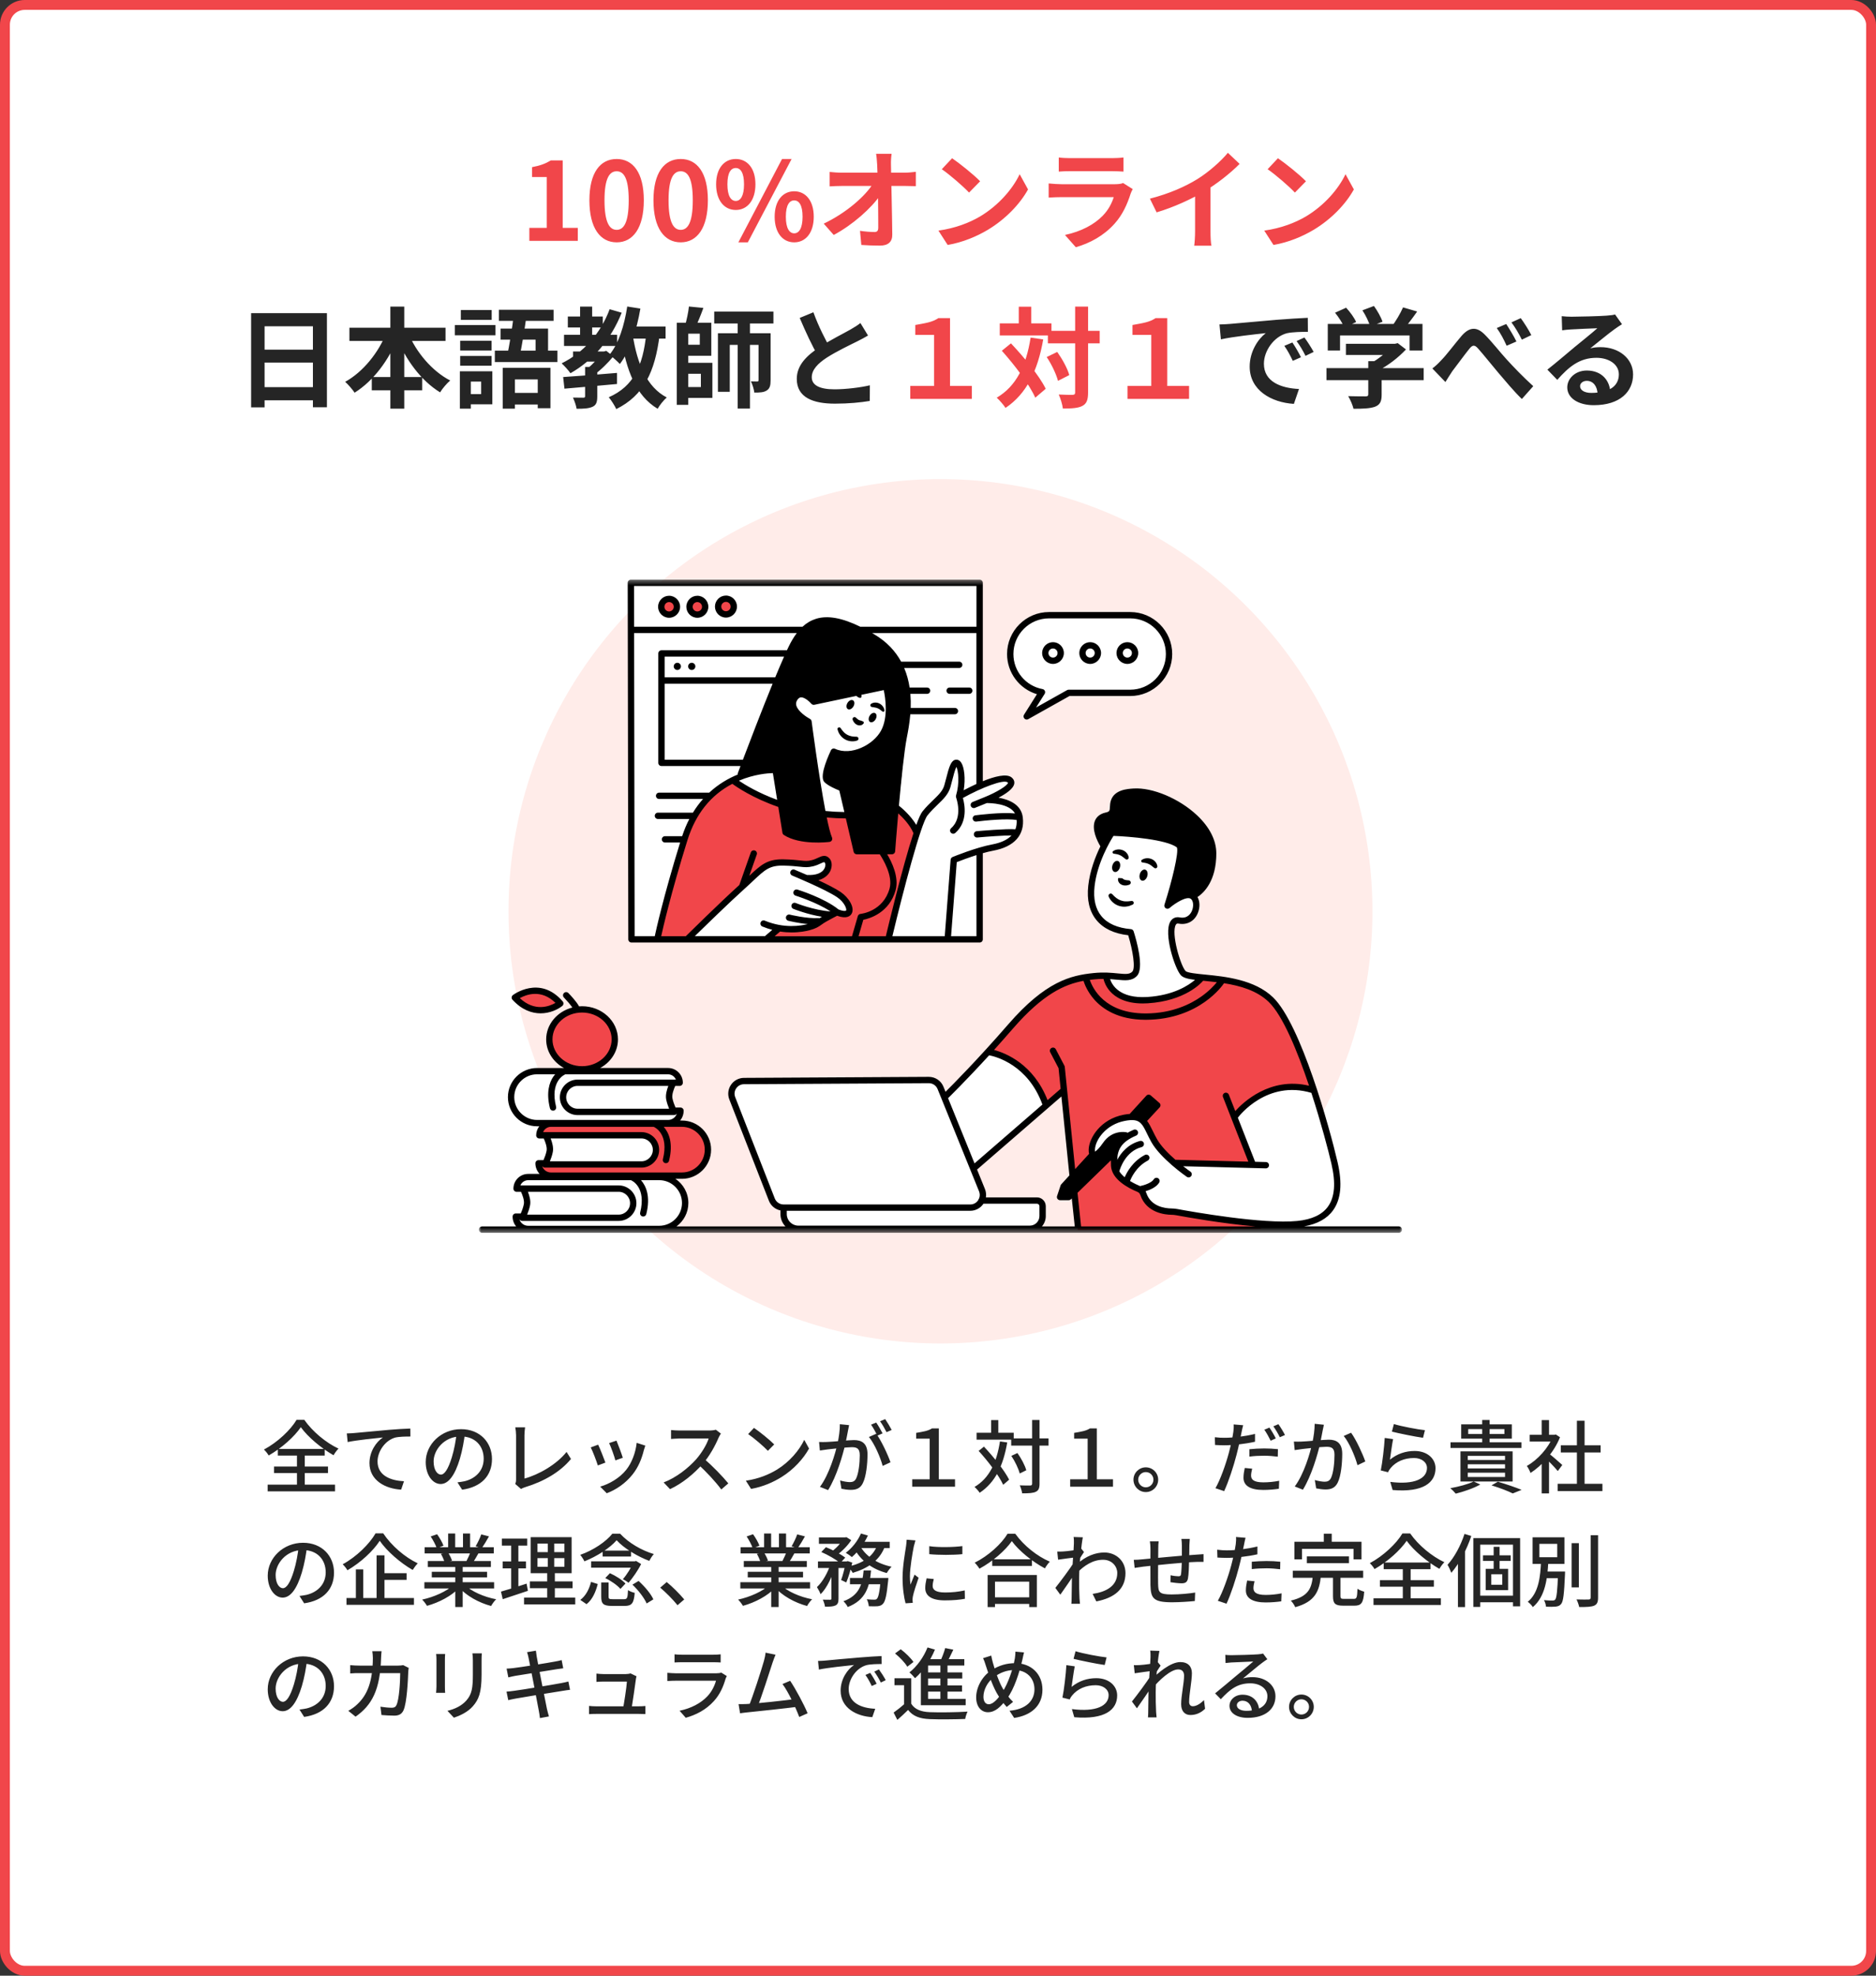 <svg width="380" height="400" viewBox="0 0 380 400" fill="none" xmlns="http://www.w3.org/2000/svg">
<rect x="0" y="0" width="380" height="400" fill="#333333" stroke="none"/>
<rect x="1" y="1" width="378" height="398" rx="4" fill="white" stroke="#F1464A" stroke-width="2"/>
<circle cx="190.5" cy="184.5" r="87.5" fill="#FFECE9"/>
<path d="M60.936 288.952C62.344 290.92 65.096 293.224 67.56 294.632C67.832 294.168 68.184 293.672 68.568 293.288C66.04 292.104 63.32 289.864 61.64 287.464H60.072C58.872 289.496 56.232 292.008 53.464 293.48C53.8 293.784 54.232 294.328 54.424 294.68C57.096 293.16 59.624 290.872 60.936 288.952ZM55.512 296.92V298.248H66.44V296.92H55.512ZM56.28 293.352V294.696H65.768V293.352H56.28ZM54.216 300.584V301.944H67.864V300.584H54.216ZM60.152 293.928V301.336H61.736V293.928H60.152ZM70.248 290.216L70.424 291.96C72.216 291.576 75.928 291.208 77.56 291.032C76.264 291.88 74.84 293.816 74.84 296.232C74.84 299.752 78.12 301.432 81.256 301.592L81.832 299.896C79.192 299.768 76.472 298.792 76.472 295.88C76.472 293.992 77.88 291.704 80.008 291.064C80.84 290.856 82.232 290.84 83.128 290.84L83.112 289.224C82.024 289.256 80.408 289.352 78.712 289.496C75.768 289.752 72.92 290.024 71.752 290.136C71.432 290.168 70.872 290.2 70.248 290.216ZM94.2 290.072L92.504 290.024C92.344 291.688 91.992 293.512 91.528 295.032C90.776 297.496 90.024 298.552 89.304 298.552C88.632 298.552 87.832 297.704 87.832 295.864C87.832 293.656 89.88 290.824 93.352 290.824C96.296 290.824 97.976 292.792 97.976 295.336C97.976 297.912 96.136 299.416 94.088 299.896C93.688 299.976 93.224 300.056 92.664 300.12L93.608 301.608C97.512 301.064 99.656 298.76 99.656 295.4C99.656 292.04 97.224 289.352 93.384 289.352C89.368 289.352 86.232 292.44 86.232 296.008C86.232 298.68 87.672 300.456 89.256 300.456C90.856 300.456 92.168 298.632 93.144 295.368C93.672 293.592 93.992 291.72 94.2 290.072ZM104.36 300.44L105.544 301.464C105.848 301.272 106.136 301.176 106.328 301.112C110.232 299.928 113.528 297.976 115.656 295.384L114.76 293.96C112.744 296.504 109.096 298.584 106.232 299.352C106.232 298.36 106.232 292.232 106.232 290.6C106.232 290.072 106.296 289.48 106.36 288.984H104.376C104.456 289.368 104.536 290.104 104.536 290.6C104.536 292.232 104.536 298.456 104.536 299.544C104.536 299.88 104.504 300.12 104.36 300.44ZM124.872 291.672L123.384 292.168C123.752 292.936 124.472 294.92 124.648 295.672L126.152 295.144C125.944 294.424 125.16 292.328 124.872 291.672ZM130.712 292.68L128.968 292.12C128.744 294.152 127.944 296.232 126.824 297.608C125.512 299.256 123.384 300.472 121.576 300.984L122.904 302.328C124.728 301.64 126.696 300.36 128.184 298.456C129.304 297.032 129.992 295.336 130.408 293.64C130.488 293.384 130.568 293.096 130.712 292.68ZM121.16 292.488L119.656 293.048C120.008 293.672 120.84 295.848 121.096 296.696L122.632 296.12C122.328 295.256 121.512 293.224 121.16 292.488ZM146.024 290.248L145 289.464C144.712 289.56 144.2 289.624 143.608 289.624C142.952 289.624 138.376 289.624 137.656 289.624C137.176 289.624 136.232 289.576 135.928 289.528V291.336C136.168 291.32 137.048 291.24 137.656 291.24C138.264 291.24 142.936 291.24 143.544 291.24C143.16 292.488 142.072 294.248 141 295.464C139.416 297.224 137 299.16 134.424 300.136L135.72 301.496C138.232 300.328 140.568 298.392 142.36 296.36C143.704 294.84 144.92 292.616 145.56 291.064C145.672 290.808 145.912 290.392 146.024 290.248ZM142.568 295.32L141.4 296.472C143.112 298.008 144.936 299.992 146.104 301.56L147.528 300.328C146.456 299.016 144.264 296.712 142.568 295.32ZM152.728 289.096L151.544 290.344C152.728 291.144 154.728 292.872 155.544 293.736L156.824 292.44C155.912 291.512 153.848 289.848 152.728 289.096ZM151.08 299.784L152.136 301.448C154.632 301 156.664 300.056 158.28 299.064C160.76 297.528 162.744 295.336 163.88 293.272L162.904 291.512C161.944 293.576 159.944 295.976 157.352 297.56C155.816 298.488 153.736 299.4 151.08 299.784ZM171.992 288.536L170.12 288.344C170.136 289.56 169.928 290.968 169.64 292.312C169.192 294.296 167.944 298.552 166.088 301.032L167.736 301.688C169.496 298.872 170.696 294.632 171.224 292.376C171.432 291.464 171.64 290.296 171.768 289.656C171.832 289.304 171.912 288.888 171.992 288.536ZM177.496 290.28L176.008 290.936C177.144 292.296 178.344 295.096 178.792 296.792L180.376 296.056C179.864 294.552 178.488 291.624 177.496 290.28ZM165.912 291.944L166.072 293.672C166.52 293.608 167.256 293.512 167.672 293.448C168.6 293.352 171.496 293 172.52 293C173.528 293 174.152 293.224 174.152 294.616C174.152 296.28 173.912 298.296 173.432 299.304C173.144 299.928 172.696 300.072 172.12 300.072C171.688 300.072 170.808 299.928 170.168 299.736L170.44 301.416C170.952 301.528 171.72 301.64 172.328 301.64C173.448 301.64 174.28 301.336 174.792 300.248C175.464 298.888 175.72 296.328 175.72 294.424C175.72 292.2 174.536 291.56 172.984 291.56C171.864 291.56 168.696 291.912 167.464 291.944C166.92 291.96 166.456 291.976 165.912 291.944ZM177.48 288.008L176.44 288.44C176.872 289.048 177.4 290.008 177.72 290.664L178.776 290.2C178.456 289.576 177.88 288.584 177.48 288.008ZM179.304 287.32L178.264 287.752C178.712 288.36 179.24 289.288 179.576 289.96L180.616 289.512C180.328 288.936 179.72 287.928 179.304 287.32ZM184.776 301H193.448V299.496H190.168V289.192H188.792C187.976 289.72 186.968 289.864 185.576 290.104V291.272H188.312V299.496H184.776V301ZM204.824 291.224V292.68H212.392V291.224H204.824ZM197.816 290.072V291.48H205.336V290.072H197.816ZM209.064 287.496V300.392C209.064 300.664 208.952 300.744 208.68 300.76C208.408 300.76 207.528 300.776 206.568 300.728C206.776 301.192 207 301.912 207.048 302.344C208.408 302.344 209.288 302.296 209.816 302.024C210.36 301.768 210.568 301.32 210.568 300.392V287.496H209.064ZM204.856 294.76C205.608 295.88 206.312 297.368 206.552 298.328L207.88 297.672C207.624 296.696 206.856 295.256 206.088 294.184L204.856 294.76ZM198.232 293.752C200.136 295.832 202.328 298.712 203.208 300.616L204.408 299.576C203.48 297.72 201.24 294.936 199.304 292.888L198.232 293.752ZM200.76 287.512V290.92H202.216V287.512H200.76ZM202.552 291.832C201.88 296.12 200.408 299.272 197.4 301.048C197.72 301.32 198.264 301.928 198.44 302.232C201.592 300.136 203.208 296.776 204.024 292.04L202.552 291.832ZM216.776 301H225.448V299.496H222.168V289.192H220.792C219.976 289.72 218.968 289.864 217.576 290.104V291.272H220.312V299.496H216.776V301ZM232.088 297.08C230.728 297.08 229.592 298.2 229.592 299.576C229.592 300.968 230.728 302.088 232.088 302.088C233.48 302.088 234.6 300.968 234.6 299.576C234.6 298.2 233.48 297.08 232.088 297.08ZM232.088 301.128C231.256 301.128 230.552 300.44 230.552 299.576C230.552 298.728 231.256 298.04 232.088 298.04C232.952 298.04 233.64 298.728 233.64 299.576C233.64 300.44 232.952 301.128 232.088 301.128ZM251.816 288.552L249.88 288.392C249.928 288.744 249.896 289.336 249.832 289.848C249.72 290.744 249.32 292.632 248.92 294.12C248.328 296.376 247.16 299.672 246.2 301.304L247.96 301.896C248.824 300.088 249.896 296.792 250.472 294.536C250.904 292.92 251.272 291.048 251.496 289.928C251.56 289.592 251.704 288.936 251.816 288.552ZM248.04 291.096C247.416 291.096 246.856 291.08 246.072 290.984L246.12 292.552C246.696 292.584 247.272 292.616 248.008 292.616C249.768 292.616 252.232 292.344 254.216 291.896V290.312C252.184 290.808 249.88 291.096 248.04 291.096ZM253.08 293.416V294.904C254.072 294.776 255.048 294.728 256.104 294.728C257.048 294.728 258.008 294.824 258.824 294.92L258.856 293.4C257.96 293.304 257 293.256 256.072 293.256C255.032 293.256 253.944 293.32 253.08 293.416ZM253.64 297.352L252.136 297.208C251.992 297.864 251.88 298.536 251.88 299.208C251.88 300.808 253.288 301.656 255.88 301.656C257.096 301.656 258.168 301.544 259.048 301.416L259.112 299.8C258.056 300.008 256.952 300.12 255.896 300.12C253.864 300.12 253.416 299.48 253.416 298.744C253.416 298.36 253.512 297.848 253.64 297.352ZM257.128 289.032L256.104 289.464C256.536 290.072 257.064 291.032 257.384 291.688L258.424 291.224C258.12 290.6 257.544 289.608 257.128 289.032ZM258.952 288.344L257.928 288.776C258.376 289.384 258.904 290.296 259.24 290.984L260.28 290.536C259.992 289.944 259.384 288.936 258.952 288.344ZM268.168 288.456L266.296 288.264C266.296 289.48 266.104 290.888 265.8 292.232C265.368 294.216 264.12 298.472 262.264 300.952L263.912 301.608C265.656 298.792 266.872 294.552 267.4 292.296C267.592 291.384 267.8 290.216 267.928 289.576C268.008 289.224 268.088 288.808 268.168 288.456ZM273.672 290.072L272.184 290.728C273.32 292.088 274.52 294.936 274.968 296.648L276.552 295.896C276.04 294.392 274.664 291.4 273.672 290.072ZM262.088 291.864L262.248 293.592C262.68 293.528 263.432 293.432 263.832 293.368C264.776 293.256 267.656 292.92 268.68 292.92C269.688 292.92 270.312 293.144 270.312 294.536C270.312 296.2 270.088 298.216 269.608 299.224C269.304 299.848 268.856 299.992 268.296 299.992C267.848 299.992 266.984 299.848 266.328 299.656L266.6 301.336C267.128 301.448 267.88 301.56 268.504 301.56C269.608 301.56 270.44 301.256 270.968 300.168C271.64 298.808 271.88 296.248 271.88 294.344C271.88 292.12 270.696 291.48 269.16 291.48C268.024 291.48 264.872 291.832 263.64 291.864C263.096 291.88 262.616 291.896 262.088 291.864ZM282.344 288.312L281.944 289.848C283.176 290.168 286.68 290.888 288.248 291.096L288.632 289.56C287.224 289.416 283.784 288.776 282.344 288.312ZM282.184 291.368L280.488 291.128C280.392 292.936 280.008 296.2 279.688 297.704L281.16 298.072C281.272 297.784 281.432 297.528 281.688 297.224C282.76 295.928 284.44 295.192 286.424 295.192C287.944 295.192 289.048 296.04 289.048 297.208C289.048 299.336 286.552 300.664 281.608 300.024L282.088 301.672C288.344 302.2 290.776 300.136 290.776 297.256C290.776 295.352 289.144 293.768 286.552 293.768C284.728 293.768 283.048 294.312 281.544 295.528C281.688 294.552 281.976 292.36 282.184 291.368ZM297.4 289.336H304.728V290.328H297.4V289.336ZM295.976 288.376V291.272H306.232V288.376H295.976ZM300.232 287.496V292.504H301.736V287.496H300.232ZM293.816 292.008V293.16H308.184V292.008H293.816ZM297.304 296.456H304.856V297.304H297.304V296.456ZM297.304 298.168H304.856V299.032H297.304V298.168ZM297.304 294.76H304.856V295.592H297.304V294.76ZM295.832 293.848V299.944H306.392V293.848H295.832ZM302.12 300.728C303.8 301.24 305.48 301.896 306.424 302.36L308.216 301.64C307.064 301.16 305.112 300.488 303.4 299.992L302.12 300.728ZM298.504 299.944C297.368 300.504 295.448 301 293.768 301.304C294.104 301.56 294.632 302.104 294.872 302.408C296.488 302.008 298.536 301.304 299.848 300.552L298.504 299.944ZM315.512 300.408V301.896H324.584V300.408H315.512ZM316.152 292.616V294.072H324.216V292.616H316.152ZM319.416 287.64V301.128H320.968V287.64H319.416ZM309.848 290.488V291.864H315.128V290.488H309.848ZM312.28 295.576V302.36H313.768V293.784L312.28 295.576ZM312.28 287.512V291.144H313.768V287.512H312.28ZM313.624 294.2L312.776 294.952C313.464 295.576 314.936 297.08 315.544 297.832L316.456 296.6C316.024 296.2 314.184 294.584 313.624 294.2ZM314.568 290.488V290.776C313.656 293.176 311.448 295.576 309.272 296.808C309.512 297.096 309.88 297.816 310.024 298.216C312.344 296.728 314.792 294.008 315.992 290.984L315.144 290.424L314.872 290.488H314.568ZM62.2 313.072L60.504 313.024C60.344 314.688 59.992 316.512 59.528 318.032C58.776 320.496 58.024 321.552 57.304 321.552C56.632 321.552 55.832 320.704 55.832 318.864C55.832 316.656 57.88 313.824 61.352 313.824C64.296 313.824 65.976 315.792 65.976 318.336C65.976 320.912 64.136 322.416 62.088 322.896C61.688 322.976 61.224 323.056 60.664 323.12L61.608 324.608C65.512 324.064 67.656 321.76 67.656 318.4C67.656 315.04 65.224 312.352 61.384 312.352C57.368 312.352 54.232 315.44 54.232 319.008C54.232 321.68 55.672 323.456 57.256 323.456C58.856 323.456 60.168 321.632 61.144 318.368C61.672 316.592 61.992 314.72 62.2 313.072ZM76.92 311.952C78.344 314.032 81.096 316.432 83.592 317.856C83.88 317.408 84.248 316.896 84.616 316.512C82.056 315.312 79.32 312.976 77.624 310.448H76.072C74.84 312.592 72.2 315.2 69.416 316.704C69.752 317.024 70.184 317.568 70.376 317.92C73.08 316.352 75.624 313.968 76.92 311.952ZM77.032 318.512V319.872H82.36V318.512H77.032ZM70.184 323.536V324.912H83.848V323.536H70.184ZM76.28 314.896V324.256H77.88V314.896H76.28ZM72.088 317.744V324.224H73.576V317.744H72.088ZM85.96 320.336V321.6H100.088V320.336H85.96ZM86.008 313.248V314.512H100.024V313.248H86.008ZM86.664 316.048V317.264H99.432V316.048H86.664ZM87.464 318.224V319.36H98.664V318.224H87.464ZM92.216 316.64V325.36H93.72V316.64H92.216ZM90.776 310.48V313.856H92.2V310.48H90.776ZM93.784 310.48V313.776H95.224V310.48H93.784ZM91.848 320.88C90.504 322.192 87.896 323.344 85.512 323.856C85.832 324.16 86.28 324.752 86.488 325.12C88.904 324.464 91.544 323.088 93.048 321.424L91.848 320.88ZM94.104 320.832L92.92 321.328C94.424 323.072 97 324.496 99.48 325.152C99.704 324.736 100.152 324.112 100.504 323.792C98.04 323.328 95.432 322.192 94.104 320.832ZM97.48 310.656C97.24 311.376 96.744 312.4 96.344 313.056L97.576 313.456C98.008 312.832 98.568 311.936 99.048 311.056L97.48 310.656ZM95.352 314.064C95.176 314.64 94.792 315.472 94.488 316.048L95.768 316.416C96.104 315.904 96.52 315.184 96.936 314.448L95.352 314.064ZM87.24 311.072C87.72 311.808 88.264 312.816 88.472 313.456L89.832 312.944C89.608 312.304 89.048 311.328 88.536 310.624L87.24 311.072ZM89.304 314.592C89.608 315.088 89.912 315.808 90.04 316.256L91.56 315.968C91.416 315.504 91.08 314.832 90.76 314.336L89.304 314.592ZM108.872 315.456H114.328V317.216H108.872V315.456ZM108.872 312.512H114.328V314.24H108.872V312.512ZM107.496 311.216V318.512H115.784V311.216H107.496ZM107.336 320.176V321.552H115.976V320.176H107.336ZM106.152 323.456V324.832H116.52V323.456H106.152ZM101.656 311.504V312.928H106.792V311.504H101.656ZM101.816 316.128V317.536H106.536V316.128H101.816ZM101.48 322.24L101.832 323.776C103.304 323.296 105.176 322.672 106.936 322.08L106.664 320.624C104.792 321.248 102.808 321.872 101.48 322.24ZM103.544 312.064V322.208L105 321.952V312.064H103.544ZM110.968 311.792V317.888H110.84V324.096H112.392V317.888H112.264V311.792H110.968ZM121.784 320.384V323.264C121.784 324.704 122.2 325.136 123.96 325.136C124.296 325.136 126.184 325.136 126.536 325.136C127.976 325.136 128.392 324.608 128.568 322.496C128.152 322.4 127.528 322.176 127.208 321.936C127.144 323.552 127.032 323.776 126.408 323.776C125.976 323.776 124.44 323.776 124.12 323.776C123.4 323.776 123.272 323.696 123.272 323.264V320.384H121.784ZM122.6 319.504C123.752 320.048 125.08 320.976 125.672 321.696L126.696 320.608C126.056 319.888 124.696 319.024 123.544 318.512L122.6 319.504ZM128.104 320.832C129.304 321.952 130.52 323.552 130.984 324.64L132.344 323.808C131.848 322.672 130.552 321.168 129.352 320.08L128.104 320.832ZM119.72 320.272C119.368 321.68 118.68 323.088 117.544 323.92L118.808 324.784C120.04 323.824 120.68 322.24 121.08 320.704L119.72 320.272ZM119.736 316.112V317.392H128.728V316.112H119.736ZM122.072 313.936V315.136H127.816V313.936H122.072ZM124.904 311.84C126.392 313.488 129.192 315.152 131.512 316.016C131.736 315.584 132.088 315.024 132.44 314.64C129.976 313.904 127.352 312.4 125.608 310.512H124.04C122.76 312.128 120.184 313.872 117.528 314.8C117.832 315.136 118.2 315.728 118.376 316.112C120.952 315.088 123.544 313.408 124.904 311.84ZM128.28 316.112V316.384C127.88 317.344 126.984 318.8 126.168 319.728C126.52 319.888 127.032 320.208 127.32 320.448C128.184 319.44 129.256 317.904 129.864 316.656L128.84 316.032L128.6 316.112H128.28ZM137.24 324.992L138.6 323.824C137.688 322.736 136.2 321.232 135.048 320.304L133.736 321.44C134.856 322.384 136.232 323.76 137.24 324.992ZM149.96 320.336V321.6H164.088V320.336H149.96ZM150.008 313.248V314.512H164.024V313.248H150.008ZM150.664 316.048V317.264H163.432V316.048H150.664ZM151.464 318.224V319.36H162.664V318.224H151.464ZM156.216 316.64V325.36H157.72V316.64H156.216ZM154.776 310.48V313.856H156.2V310.48H154.776ZM157.784 310.48V313.776H159.224V310.48H157.784ZM155.848 320.88C154.504 322.192 151.896 323.344 149.512 323.856C149.832 324.16 150.28 324.752 150.488 325.12C152.904 324.464 155.544 323.088 157.048 321.424L155.848 320.88ZM158.104 320.832L156.92 321.328C158.424 323.072 161 324.496 163.48 325.152C163.704 324.736 164.152 324.112 164.504 323.792C162.04 323.328 159.432 322.192 158.104 320.832ZM161.48 310.656C161.24 311.376 160.744 312.4 160.344 313.056L161.576 313.456C162.008 312.832 162.568 311.936 163.048 311.056L161.48 310.656ZM159.352 314.064C159.176 314.64 158.792 315.472 158.488 316.048L159.768 316.416C160.104 315.904 160.52 315.184 160.936 314.448L159.352 314.064ZM151.24 311.072C151.72 311.808 152.264 312.816 152.472 313.456L153.832 312.944C153.608 312.304 153.048 311.328 152.536 310.624L151.24 311.072ZM153.304 314.592C153.608 315.088 153.912 315.808 154.04 316.256L155.56 315.968C155.416 315.504 155.08 314.832 154.76 314.336L153.304 314.592ZM165.88 311.264V312.56H171.24V311.264H165.88ZM172.168 319.472V320.752H178.904V319.472H172.168ZM165.688 316.128V317.456H171.672V316.128H165.688ZM168.408 316.672V323.648C168.408 323.824 168.344 323.872 168.168 323.888C167.96 323.888 167.32 323.888 166.664 323.872C166.872 324.272 167.064 324.896 167.112 325.296C168.104 325.296 168.776 325.264 169.24 325.04C169.72 324.8 169.848 324.384 169.848 323.664V316.672H168.408ZM178.408 319.472V319.68C178.184 322.336 177.928 323.408 177.608 323.712C177.464 323.856 177.32 323.872 177.08 323.872C176.824 323.872 176.216 323.856 175.576 323.792C175.8 324.192 175.96 324.784 175.976 325.2C176.712 325.232 177.4 325.232 177.784 325.2C178.232 325.136 178.552 325.04 178.856 324.704C179.32 324.208 179.608 322.992 179.896 320.08C179.928 319.872 179.944 319.472 179.944 319.472H178.408ZM174.936 317.952C174.68 320.656 174.168 322.976 170.84 324.192C171.16 324.464 171.56 325.008 171.72 325.36C175.416 323.92 176.152 321.2 176.44 317.952H174.936ZM166.36 314.224C167.704 314.8 169.384 315.76 170.184 316.464L171.208 315.36C170.328 314.672 168.632 313.776 167.304 313.248L166.36 314.224ZM171.304 316.128V316.368C171.08 317.536 170.728 318.992 170.376 319.888L171.416 320.384C171.88 319.344 172.328 317.76 172.632 316.368L171.72 316.064L171.496 316.128H171.304ZM177.704 312.768C176.904 315.168 174.712 316.512 171.784 317.184C172.088 317.488 172.552 318.112 172.728 318.448C175.8 317.52 178.2 315.952 179.272 313.024L177.704 312.768ZM174.392 310.48C173.736 312 172.568 313.456 171.32 314.384C171.672 314.576 172.28 315.008 172.552 315.248C173.768 314.224 175.032 312.592 175.8 310.88L174.392 310.48ZM174.312 313.136L173.064 313.552C174.36 315.984 176.696 317.712 179.624 318.48C179.832 318.096 180.264 317.504 180.6 317.2C177.768 316.624 175.448 315.136 174.312 313.136ZM168.248 316.576C167.736 318.304 166.632 320.272 165.48 321.328C165.72 321.712 166.072 322.336 166.216 322.768C167.512 321.52 168.632 319.072 169.24 316.944L168.248 316.576ZM174.168 312.16L173.544 313.424H180.216V312.16H174.168ZM170.888 311.264V311.536C170.392 312.368 169.32 313.552 168.312 314.24C168.616 314.416 169.048 314.736 169.32 314.976C170.44 314.208 171.704 312.96 172.424 311.824L171.448 311.216L171.208 311.264H170.888ZM188.232 313.04V314.656C190.104 314.848 193.112 314.848 194.936 314.656V313.024C193.288 313.248 190.072 313.328 188.232 313.04ZM189.144 319.696L187.688 319.552C187.512 320.352 187.416 320.944 187.416 321.52C187.416 323.088 188.68 324.016 191.384 324.016C193.112 324.016 194.424 323.888 195.448 323.696L195.416 322C194.072 322.288 192.856 322.416 191.432 322.416C189.48 322.416 188.92 321.824 188.92 321.104C188.92 320.672 189 320.256 189.144 319.696ZM185.432 311.872L183.656 311.728C183.64 312.144 183.576 312.64 183.528 313.04C183.336 314.336 182.824 317.056 182.824 319.424C182.824 321.6 183.112 323.488 183.432 324.608L184.888 324.512C184.872 324.32 184.856 324.08 184.84 323.904C184.84 323.728 184.872 323.408 184.92 323.168C185.08 322.368 185.64 320.656 186.072 319.44L185.256 318.8C185 319.408 184.68 320.192 184.424 320.832C184.344 320.256 184.312 319.696 184.312 319.12C184.312 317.408 184.84 314.4 185.096 313.104C185.16 312.816 185.336 312.176 185.432 311.872ZM200.984 315.696V317.04H209.032V315.696H200.984ZM200.728 323.392V324.736H209.176V323.392H200.728ZM200.056 318.88V325.376H201.544V320.224H208.472V325.376H210.024V318.88H200.056ZM204.952 312.016C206.408 314 209.16 316.224 211.656 317.536C211.912 317.072 212.28 316.56 212.648 316.176C210.088 315.088 207.384 312.944 205.656 310.528H204.088C202.872 312.56 200.232 314.992 197.432 316.384C197.768 316.704 198.184 317.248 198.392 317.6C201.08 316.144 203.624 313.936 204.952 312.016ZM221.32 322.704L222.072 324.224C225.768 323.504 227.976 321.712 227.976 318.48C227.96 315.968 226.008 314.32 223.688 314.32C221.992 314.32 219.96 314.976 218.04 316.784V318.576C219.592 316.944 221.384 315.792 223.432 315.792C225.32 315.792 226.312 317.216 226.312 318.448C226.328 321.088 224.072 322.304 221.32 322.704ZM217.704 315.328L217.576 315.696L217.528 316.336C216.824 317.472 214.776 320.24 213.768 321.488L214.776 322.864C215.704 321.568 217.16 319.424 217.88 318.336L218.568 315.792C218.84 315.36 219.288 314.624 219.576 314.224L219.032 313.552C218.296 313.792 216.28 314.064 215.352 314.112C214.888 314.144 214.552 314.144 214.152 314.128L214.328 315.776C215.448 315.616 217.096 315.392 217.704 315.328ZM217.528 312.48C217.528 313.104 217.16 317.904 217.128 319.328C217.096 321.184 217.08 322.112 217.064 323.664C217.064 323.92 217.048 324.432 217.016 324.704H218.76C218.728 324.384 218.68 323.904 218.664 323.616C218.584 322.16 218.584 321.024 218.584 319.632C218.584 316.8 219.096 312.384 219.336 311.248L217.464 311.184C217.544 311.632 217.528 312.08 217.528 312.48ZM241 311.568H239.304C239.352 311.872 239.4 312.512 239.4 312.896C239.4 313.808 239.4 314.848 239.4 315.712C239.368 316.832 239.32 318.128 239.224 318.736C239.176 319.072 239.016 319.136 238.664 319.136C238.312 319.136 237.64 319.056 237.112 318.928L237.08 320.336C237.56 320.416 238.744 320.56 239.32 320.56C240.088 320.56 240.472 320.352 240.632 319.584C240.792 318.752 240.84 317.024 240.872 315.712C240.904 314.896 240.904 313.856 240.92 312.832C240.936 312.448 240.968 311.84 241 311.568ZM234.696 312.064H232.92C233 312.592 233.032 313.04 233.032 313.6C233.032 314.432 233 319.536 233.032 320.896C233.112 323.536 233.528 324.4 237.416 324.4C239 324.4 240.952 324.256 242.024 324.144L242.088 322.432C240.984 322.624 238.984 322.816 237.32 322.816C234.712 322.816 234.632 322.32 234.584 320.656C234.552 319.456 234.6 315.136 234.616 313.52C234.616 312.944 234.632 312.512 234.696 312.064ZM229.656 315.808L229.832 317.44C230.264 317.376 231.08 317.248 231.576 317.184C233.528 316.96 239.864 316.288 242.408 316.224C242.808 316.224 243.528 316.208 243.784 316.224V314.656C243.368 314.688 242.84 314.72 242.408 314.752C239.208 314.928 233.16 315.552 231.48 315.696C230.792 315.776 230.136 315.808 229.656 315.808ZM252.296 311.344L250.36 311.184C250.408 311.536 250.376 312.128 250.312 312.64C250.2 313.52 249.8 315.424 249.4 316.912C248.808 319.168 247.64 322.464 246.68 324.096L248.44 324.688C249.304 322.864 250.376 319.584 250.952 317.328C251.384 315.712 251.752 313.84 251.992 312.72C252.056 312.384 252.184 311.728 252.296 311.344ZM248.52 313.888C247.896 313.888 247.336 313.856 246.552 313.76L246.6 315.344C247.176 315.376 247.752 315.408 248.488 315.408C250.248 315.408 252.712 315.136 254.696 314.688V313.104C252.664 313.6 250.36 313.888 248.52 313.888ZM253.56 316.192V317.68C254.552 317.568 255.544 317.52 256.584 317.52C257.528 317.52 258.488 317.616 259.304 317.712L259.336 316.192C258.44 316.096 257.48 316.048 256.552 316.048C255.528 316.048 254.424 316.112 253.56 316.192ZM254.12 320.144L252.616 320C252.488 320.656 252.36 321.328 252.36 322C252.36 323.6 253.768 324.432 256.36 324.432C257.576 324.432 258.648 324.336 259.528 324.208L259.592 322.592C258.536 322.8 257.432 322.912 256.376 322.912C254.344 322.912 253.896 322.272 253.896 321.536C253.896 321.152 253.992 320.64 254.12 320.144ZM264.712 315.104V316.48H273.24V315.104H264.712ZM261.864 318.016V319.44H276.12V318.016H261.864ZM265.928 319.088C265.672 321.52 265.096 323.2 261.464 324.064C261.8 324.384 262.2 324.992 262.36 325.392C266.392 324.288 267.24 322.144 267.56 319.088H265.928ZM270.008 318.896V323.168C270.008 324.64 270.424 325.088 272.072 325.088C272.408 325.088 274.024 325.088 274.36 325.088C275.752 325.088 276.168 324.512 276.328 322.256C275.928 322.144 275.272 321.904 274.968 321.664C274.904 323.44 274.808 323.712 274.232 323.712C273.864 323.712 272.552 323.712 272.264 323.712C271.64 323.712 271.528 323.632 271.528 323.136V318.896H270.008ZM268.152 310.512V313.216H269.752V310.512H268.152ZM262.2 312.144V315.712H263.736V313.584H274.168V315.712H275.784V312.144H262.2ZM284.936 311.952C286.344 313.92 289.096 316.224 291.56 317.632C291.832 317.168 292.184 316.672 292.568 316.288C290.04 315.104 287.32 312.864 285.64 310.464H284.072C282.872 312.496 280.232 315.008 277.464 316.48C277.8 316.784 278.232 317.328 278.424 317.68C281.096 316.16 283.624 313.872 284.936 311.952ZM279.512 319.92V321.248H290.44V319.92H279.512ZM280.28 316.352V317.696H289.768V316.352H280.28ZM278.216 323.584V324.944H291.864V323.584H278.216ZM284.152 316.928V324.336H285.736V316.928H284.152ZM298.44 311.408V325.344H299.832V312.736H306.472V325.216H307.912V311.408H298.44ZM300.392 314.896V316.032H306.008V314.896H300.392ZM299.176 323.056V324.4H307.208V323.056H299.176ZM302.552 313.168V318.272H303.752V313.168H302.552ZM302.072 318.72H304.296V320.848H302.072V318.72ZM300.936 317.632V321.936H305.48V317.632H300.936ZM296.648 310.56C295.88 312.928 294.6 315.296 293.208 316.816C293.464 317.2 293.848 318.064 293.976 318.432C295.608 316.56 297.112 313.728 298.024 310.976L296.648 310.56ZM295.32 314.688V325.376H296.76V313.28L296.744 313.264L295.32 314.688ZM318.344 312.432V321.392H319.816V312.432H318.344ZM322.2 310.816V323.44C322.2 323.744 322.072 323.84 321.768 323.84C321.448 323.856 320.44 323.856 319.336 323.824C319.56 324.256 319.8 324.944 319.88 325.36C321.352 325.376 322.312 325.328 322.904 325.088C323.48 324.832 323.704 324.4 323.704 323.44V310.816H322.2ZM312.52 318.176V319.52H316.264V318.176H312.52ZM315.608 318.176V318.416C315.464 322.144 315.304 323.536 315.016 323.856C314.872 324.016 314.728 324.048 314.472 324.048C314.184 324.048 313.48 324.048 312.744 323.968C312.968 324.336 313.128 324.896 313.16 325.296C313.928 325.328 314.696 325.328 315.112 325.28C315.608 325.216 315.928 325.104 316.216 324.752C316.664 324.224 316.824 322.72 317 318.768C317 318.592 317.016 318.176 317.016 318.176H315.608ZM311.816 312.576H315.432V315.28H311.816V312.576ZM310.44 311.248V316.64H316.888V311.248H310.44ZM312.152 316.176C312.008 319.104 311.72 322.464 309.464 324.304C309.816 324.544 310.264 325.008 310.488 325.376C313.016 323.264 313.448 319.568 313.624 316.176H312.152ZM62.2 336.072L60.504 336.024C60.344 337.688 59.992 339.512 59.528 341.032C58.776 343.496 58.024 344.552 57.304 344.552C56.632 344.552 55.832 343.704 55.832 341.864C55.832 339.656 57.88 336.824 61.352 336.824C64.296 336.824 65.976 338.792 65.976 341.336C65.976 343.912 64.136 345.416 62.088 345.896C61.688 345.976 61.224 346.056 60.664 346.12L61.608 347.608C65.512 347.064 67.656 344.76 67.656 341.4C67.656 338.04 65.224 335.352 61.384 335.352C57.368 335.352 54.232 338.44 54.232 342.008C54.232 344.68 55.672 346.456 57.256 346.456C58.856 346.456 60.168 344.632 61.144 341.368C61.672 339.592 61.992 337.72 62.2 336.072ZM77.288 334.312H75.416C75.48 334.696 75.528 335.352 75.528 335.704C75.496 340.392 74.44 343.112 72.392 345.032C71.848 345.576 71.128 346.056 70.552 346.376L72.024 347.56C75.352 345.224 77 342.12 77.192 335.672C77.208 335.288 77.24 334.68 77.288 334.312ZM82.792 337.688L81.672 337.128C81.352 337.192 81 337.224 80.584 337.224H72.888C72.28 337.224 71.544 337.192 70.936 337.128V338.808C71.56 338.744 72.312 338.744 72.904 338.744H81.064C81.064 340.456 80.856 344.072 80.312 345.208C80.136 345.592 79.864 345.752 79.384 345.752C78.728 345.752 77.896 345.672 77.064 345.544L77.272 347.224C78.072 347.288 79.016 347.352 79.864 347.352C80.84 347.352 81.4 347 81.736 346.264C82.44 344.68 82.632 340.12 82.696 338.488C82.696 338.296 82.744 337.944 82.792 337.688ZM97.592 334.744H95.688C95.752 335.16 95.784 335.64 95.784 336.232C95.784 336.856 95.784 338.28 95.784 338.984C95.784 341.768 95.576 343.032 94.456 344.296C93.48 345.384 92.152 346.008 90.632 346.376L91.944 347.768C93.112 347.384 94.744 346.648 95.784 345.448C96.952 344.104 97.544 342.744 97.544 339.064C97.544 338.392 97.544 336.952 97.544 336.232C97.544 335.64 97.56 335.16 97.592 334.744ZM90.168 334.872H88.344C88.392 335.208 88.408 335.768 88.408 336.056C88.408 336.632 88.408 340.632 88.408 341.416C88.408 341.896 88.36 342.456 88.328 342.728H90.168C90.136 342.408 90.12 341.832 90.12 341.432C90.12 340.664 90.12 336.632 90.12 336.056C90.12 335.624 90.136 335.208 90.168 334.872ZM107.064 335.64C107.288 336.68 108.92 345.096 109.128 346.296C109.24 346.76 109.288 347.288 109.368 347.848L111.192 347.512C111.048 347.032 110.904 346.472 110.792 346.008C110.52 344.712 108.84 336.232 108.712 335.368C108.648 335 108.584 334.504 108.552 334.2L106.76 334.504C106.872 334.856 106.984 335.208 107.064 335.64ZM102.616 337.832L102.968 339.608C103.464 339.48 103.864 339.4 104.328 339.304C105.64 339.08 111.112 338.216 112.792 337.944C113.24 337.88 113.8 337.8 114.088 337.768L113.768 336.104C113.448 336.2 112.952 336.312 112.472 336.392C110.984 336.68 105.432 337.56 104.024 337.72C103.512 337.784 103.064 337.816 102.616 337.832ZM102.6 342.488L102.952 344.216C103.304 344.12 103.8 344.024 104.456 343.896C106.056 343.608 111.832 342.664 113.912 342.344C114.504 342.248 115.08 342.152 115.464 342.12L115.128 340.44C114.744 340.552 114.232 340.664 113.608 340.776C111.736 341.128 105.816 342.104 104.12 342.328C103.656 342.392 103 342.472 102.6 342.488ZM128.936 339.384L127.704 338.792C127.544 338.888 127.032 338.936 126.744 338.936C125.912 338.936 122.92 338.936 122.216 338.936C121.8 338.936 121.208 338.888 120.808 338.84V340.52C121.24 340.488 121.752 340.456 122.232 340.456C122.68 340.456 126.088 340.456 126.984 340.456C126.936 341.512 126.376 345.064 126.184 346.024H127.912C128.104 344.888 128.664 341.128 128.808 339.96C128.824 339.816 128.872 339.56 128.936 339.384ZM119.32 345.384V347.048C119.848 347.016 120.232 347 120.76 347C121.56 347 128.504 347 129.368 347C129.752 347 130.424 347.016 130.728 347.032V345.4C130.36 345.448 129.72 345.464 129.336 345.464C128.52 345.464 121.656 345.464 120.76 345.464C120.248 345.464 119.72 345.432 119.32 345.384ZM136.632 334.936V336.584C137.08 336.552 137.672 336.536 138.168 336.536C139.08 336.536 143.48 336.536 144.376 336.536C144.936 336.536 145.576 336.552 145.976 336.584V334.936C145.56 335 144.904 335.016 144.408 335.016C143.464 335.016 139.096 335.016 138.168 335.016C137.64 335.016 137.064 335 136.632 334.936ZM147.224 339.336L146.088 338.632C145.896 338.728 145.512 338.776 145.08 338.776C144.136 338.776 137.8 338.776 136.872 338.776C136.408 338.776 135.8 338.728 135.176 338.68V340.344C135.8 340.296 136.488 340.28 136.872 340.28C138.04 340.28 144.232 340.28 145.032 340.28C144.744 341.32 144.168 342.52 143.24 343.48C141.944 344.84 139.976 345.88 137.656 346.36L138.904 347.784C140.952 347.208 142.968 346.216 144.616 344.392C145.816 343.08 146.52 341.464 146.968 339.896C147.016 339.752 147.128 339.512 147.224 339.336ZM157.092 335.016L155.076 334.6C155.028 335.08 154.948 335.512 154.74 336.28C154.244 338.04 152.468 343.592 151.636 345.528L153.476 345.464C154.164 343.832 155.94 338.344 156.484 336.632C156.708 335.944 156.916 335.448 157.092 335.016ZM160.052 340.296L158.5 340.952C159.652 342.472 161.22 345.8 161.892 347.624L163.588 346.872C162.884 345.16 161.188 341.976 160.052 340.296ZM151.22 345C150.724 345.016 150.116 345.032 149.604 345.016L149.908 346.872C150.388 346.808 150.916 346.728 151.316 346.696C153.54 346.472 159.252 345.864 161.54 345.56L161.14 343.976C158.996 344.28 153.476 344.888 151.22 345ZM165.7 336.28L165.876 338.024C167.652 337.64 171.38 337.272 172.996 337.096C171.7 337.944 170.276 339.896 170.276 342.296C170.276 345.832 173.556 347.496 176.692 347.656L177.284 345.96C174.628 345.848 171.908 344.872 171.908 341.96C171.908 340.056 173.332 337.784 175.46 337.144C176.292 336.92 177.684 336.904 178.58 336.904L178.564 335.288C177.46 335.336 175.86 335.432 174.148 335.576C171.22 335.816 168.356 336.088 167.188 336.2C166.884 336.232 166.324 336.264 165.7 336.28ZM176.276 338.696L175.3 339.112C175.796 339.8 176.196 340.536 176.58 341.352L177.572 340.904C177.252 340.232 176.66 339.24 176.276 338.696ZM178.036 337.992L177.092 338.44C177.588 339.128 178.02 339.832 178.42 340.648L179.412 340.168C179.06 339.496 178.436 338.536 178.036 337.992ZM184.58 339.784H181.188V341.192H183.124V345.544H184.58V339.784ZM184.58 344.936H183.268C182.532 345.592 181.7 346.248 181.012 346.728L181.764 348.216C182.564 347.512 183.268 346.872 183.94 346.2C184.932 347.464 186.308 347.976 188.34 348.056C190.196 348.136 193.62 348.104 195.508 348.024C195.572 347.576 195.812 346.888 195.988 346.536C193.924 346.68 190.18 346.728 188.34 346.648C186.564 346.584 185.268 346.072 184.58 344.936ZM181.3 334.76C182.244 335.528 183.332 336.648 183.78 337.448L185.028 336.488C184.532 335.72 183.412 334.632 182.452 333.912L181.3 334.76ZM191.46 333.672C191.22 334.568 190.74 335.8 190.324 336.632L191.572 336.968C192.036 336.216 192.612 335.064 193.108 333.992L191.46 333.672ZM187.988 335.912H187.668L186.532 337.064V344.6H187.988V337.208H195.332V335.912H187.988ZM187.348 338.6V339.832H194.916V338.6H187.348ZM187.348 341.24V342.488H194.868V341.24H187.348ZM186.532 343.96V345.24H195.604V343.96H186.532ZM190.484 336.488V344.504H191.924V336.488H190.484ZM187.876 333.544C187.092 335.528 185.732 337.4 184.212 338.6C184.548 338.872 185.108 339.464 185.348 339.768C186.932 338.408 188.452 336.248 189.38 333.976L187.876 333.544ZM207.428 334.552L205.684 334.392C205.684 334.76 205.636 335.352 205.572 335.736C205.204 337.912 204.196 340.84 203.06 342.552C202.244 343.832 201.22 345.048 200.276 345.048C199.62 345.048 199.204 344.472 199.204 343.528C199.204 342.152 200.02 340.504 201.332 339.56C202.532 338.68 203.876 338.12 205.476 338.12C207.94 338.12 209.54 339.752 209.54 342.024C209.54 344.296 207.892 346.072 204.484 346.36L205.428 347.816C208.82 347.32 211.156 345.384 211.156 342.104C211.156 338.888 208.852 336.728 205.636 336.728C203.972 336.728 202.372 337.144 200.74 338.216C198.964 339.384 197.732 341.592 197.732 343.656C197.732 345.608 198.836 346.664 200.1 346.664C201.572 346.664 202.676 345.624 204.004 343.864C205.396 342.024 206.484 338.696 207.108 335.96C207.188 335.624 207.3 334.968 207.428 334.552ZM200.788 335.192L199.124 335.72C199.364 336.2 199.54 336.728 199.7 337.256C200.372 339.416 201.316 341.912 202.18 343.24C202.74 344.184 203.284 344.888 203.924 345.592L205.204 344.568C204.436 343.848 203.7 342.808 203.156 341.912C202.452 340.776 201.572 338.312 201.124 336.664C200.996 336.2 200.868 335.672 200.788 335.192ZM217.86 334.312L217.46 335.848C218.692 336.168 222.196 336.888 223.764 337.096L224.148 335.56C222.74 335.416 219.3 334.776 217.86 334.312ZM217.7 337.368L216.004 337.128C215.908 338.936 215.524 342.2 215.204 343.704L216.676 344.072C216.788 343.784 216.948 343.528 217.204 343.224C218.276 341.928 219.956 341.192 221.94 341.192C223.46 341.192 224.564 342.04 224.564 343.208C224.564 345.336 222.068 346.664 217.124 346.024L217.604 347.672C223.86 348.2 226.292 346.136 226.292 343.256C226.292 341.352 224.66 339.768 222.068 339.768C220.244 339.768 218.564 340.312 217.06 341.528C217.204 340.552 217.492 338.36 217.7 337.368ZM244.1 345.96L243.876 344.2C243.092 345 242.292 345.448 241.604 345.448C241.108 345.448 240.868 345.064 240.868 344.584C240.868 342.952 241.428 340.376 241.428 338.744C241.428 337.432 240.676 336.504 239.076 336.504C237.044 336.504 234.388 338.856 233.396 339.912V341.88C234.804 340.136 237.156 337.992 238.644 337.992C239.396 337.992 239.844 338.392 239.844 339.256C239.844 340.776 239.252 343.272 239.252 345.032C239.252 346.456 240.004 347.224 241.124 347.224C242.308 347.224 243.3 346.744 244.1 345.96ZM233.22 338.312L233.092 338.696L233.044 339.336C232.34 340.488 230.292 343.24 229.284 344.488L230.292 345.864C231.22 344.568 232.676 342.424 233.396 341.336L234.084 338.792C234.356 338.36 234.804 337.624 235.092 337.224L234.548 336.552C233.812 336.792 231.796 337.064 230.868 337.112C230.404 337.144 230.068 337.144 229.668 337.128L229.844 338.776C230.964 338.6 232.612 338.392 233.22 338.312ZM233.044 335.48C233.044 336.104 232.676 340.904 232.644 342.328C232.612 344.184 232.596 345.112 232.58 346.664C232.58 346.92 232.564 347.384 232.532 347.704H234.276C234.244 347.384 234.196 346.904 234.18 346.616C234.1 345.16 234.1 344.024 234.1 342.632C234.1 339.8 234.596 335.384 234.852 334.248L232.98 334.184C233.06 334.632 233.044 335.08 233.044 335.48ZM248.196 335.048L248.244 336.696C248.596 336.648 249.028 336.616 249.412 336.584C250.26 336.536 253.028 336.424 253.86 336.392C253.06 337.096 251.204 338.632 250.308 339.368C249.38 340.152 247.38 341.832 246.132 342.84L247.284 344.024C249.172 342.008 250.676 340.808 253.252 340.808C255.252 340.808 256.724 341.896 256.724 343.416C256.724 345.288 255.156 346.376 252.436 346.376C251.316 346.376 250.532 345.928 250.532 345.24C250.532 344.744 251.012 344.328 251.684 344.328C252.82 344.328 253.524 345.224 253.588 346.504L255.06 346.28C254.98 344.6 253.844 343.112 251.684 343.112C250.116 343.112 249.044 344.184 249.044 345.368C249.044 346.824 250.532 347.8 252.724 347.8C256.324 347.8 258.356 345.992 258.356 343.432C258.356 341.192 256.388 339.56 253.7 339.56C253.076 339.56 252.436 339.624 251.78 339.816C252.932 338.888 254.884 337.224 255.716 336.616C256.036 336.36 256.388 336.152 256.708 335.928L255.844 334.776C255.668 334.84 255.38 334.888 254.82 334.936C253.94 335.016 250.308 335.112 249.46 335.112C249.092 335.112 248.596 335.096 248.196 335.048ZM263.604 343.08C262.244 343.08 261.108 344.2 261.108 345.576C261.108 346.968 262.244 348.088 263.604 348.088C264.996 348.088 266.116 346.968 266.116 345.576C266.116 344.2 264.996 343.08 263.604 343.08ZM263.604 347.128C262.772 347.128 262.068 346.44 262.068 345.576C262.068 344.728 262.772 344.04 263.604 344.04C264.468 344.04 265.156 344.728 265.156 345.576C265.156 346.44 264.468 347.128 263.604 347.128Z" fill="#252525"/>
<path d="M107.225 48.758H117.037V46.14H113.979V32.478H111.581C110.525 33.116 109.425 33.534 107.775 33.842V35.844H110.745V46.14H107.225V48.758ZM124.91 49.066C128.21 49.066 130.41 46.184 130.41 40.552C130.41 34.942 128.21 32.192 124.91 32.192C121.588 32.192 119.388 34.942 119.388 40.552C119.388 46.184 121.588 49.066 124.91 49.066ZM124.91 46.536C123.502 46.536 122.446 45.128 122.446 40.552C122.446 35.998 123.502 34.678 124.91 34.678C126.318 34.678 127.352 35.998 127.352 40.552C127.352 45.128 126.318 46.536 124.91 46.536ZM137.886 49.066C141.186 49.066 143.386 46.184 143.386 40.552C143.386 34.942 141.186 32.192 137.886 32.192C134.564 32.192 132.364 34.942 132.364 40.552C132.364 46.184 134.564 49.066 137.886 49.066ZM137.886 46.536C136.478 46.536 135.422 45.128 135.422 40.552C135.422 35.998 136.478 34.678 137.886 34.678C139.294 34.678 140.328 35.998 140.328 40.552C140.328 45.128 139.294 46.536 137.886 46.536ZM149.037 42.51C151.369 42.51 153.019 40.574 153.019 37.318C153.019 34.062 151.369 32.192 149.037 32.192C146.705 32.192 145.055 34.062 145.055 37.318C145.055 40.574 146.705 42.51 149.037 42.51ZM149.037 40.684C148.069 40.684 147.343 39.694 147.343 37.318C147.343 34.92 148.069 34.018 149.037 34.018C149.983 34.018 150.709 34.92 150.709 37.318C150.709 39.694 149.983 40.684 149.037 40.684ZM149.565 49.066H151.479L160.345 32.192H158.409L149.565 49.066ZM160.873 49.066C163.183 49.066 164.833 47.152 164.833 43.874C164.833 40.618 163.183 38.726 160.873 38.726C158.563 38.726 156.913 40.618 156.913 43.874C156.913 47.152 158.563 49.066 160.873 49.066ZM160.873 47.24C159.927 47.24 159.179 46.272 159.179 43.874C159.179 41.476 159.927 40.574 160.873 40.574C161.819 40.574 162.567 41.476 162.567 43.874C162.567 46.272 161.819 47.24 160.873 47.24ZM180.605 31.136H177.459C177.569 31.73 177.613 32.434 177.679 33.38C177.855 37.01 177.899 43.038 177.899 46.074C177.899 46.69 177.701 46.976 177.151 46.976C176.403 46.976 175.215 46.888 174.203 46.734L174.467 49.594C175.721 49.682 176.931 49.726 178.273 49.726C179.945 49.726 180.759 48.912 180.737 47.504C180.693 43.06 180.539 37.01 180.473 33.38C180.451 32.676 180.495 31.84 180.605 31.136ZM168.043 34.81V37.736C168.813 37.692 169.737 37.648 170.551 37.648C171.761 37.648 182.519 37.648 183.377 37.648C183.971 37.648 184.829 37.67 185.511 37.692V34.788C184.983 34.854 183.949 34.964 183.245 34.964C182.167 34.964 172.003 34.964 170.463 34.964C169.715 34.964 168.659 34.876 168.043 34.81ZM166.855 45.282L168.879 47.57C172.663 45.568 176.557 42.114 178.339 39.452L178.317 37.098H176.887C175.303 39.694 171.453 43.082 166.855 45.282ZM192.859 32.038L190.769 34.26C192.375 35.36 195.147 37.758 196.291 38.99L198.535 36.702C197.237 35.36 194.377 33.072 192.859 32.038ZM190.087 46.69L191.957 49.594C195.037 49.066 197.875 47.856 200.119 46.514C203.661 44.38 206.587 41.344 208.237 38.352L206.543 35.272C205.135 38.242 202.275 41.586 198.513 43.83C196.379 45.084 193.541 46.206 190.087 46.69ZM214.463 31.884V34.744C215.101 34.678 216.025 34.656 216.751 34.656C218.049 34.656 223.945 34.656 225.155 34.656C225.969 34.656 227.003 34.7 227.575 34.744V31.884C226.981 31.972 225.903 32.016 225.199 32.016C223.923 32.016 218.137 32.016 216.751 32.016C216.003 32.016 215.057 31.972 214.463 31.884ZM229.445 38.286L227.487 37.054C227.179 37.208 226.585 37.296 225.859 37.296C224.363 37.296 216.487 37.296 214.991 37.296C214.287 37.296 213.363 37.23 212.417 37.142V40.002C213.341 39.936 214.441 39.914 214.991 39.914C216.949 39.914 224.495 39.914 225.595 39.914C225.221 41.124 224.517 42.51 223.351 43.698C221.657 45.436 219.039 46.866 215.717 47.57L217.917 50.056C220.733 49.242 223.549 47.768 225.771 45.282C227.399 43.478 228.345 41.322 229.027 39.188C229.093 38.968 229.291 38.572 229.445 38.286ZM232.921 40.222L234.285 42.994C237.761 41.96 241.325 40.31 243.811 38.836C246.407 37.274 249.091 35.206 251.093 33.182L248.717 30.938C247.287 32.676 244.779 34.876 242.535 36.262C240.071 37.78 236.859 39.21 232.921 40.222ZM242.073 37.692V46.866C242.073 47.834 241.985 49.22 241.897 49.748H245.395C245.241 49.198 245.197 47.834 245.197 46.866V36.944L242.073 37.692ZM258.859 32.038L256.769 34.26C258.375 35.36 261.147 37.758 262.291 38.99L264.535 36.702C263.237 35.36 260.377 33.072 258.859 32.038ZM256.087 46.69L257.957 49.594C261.037 49.066 263.875 47.856 266.119 46.514C269.661 44.38 272.587 41.344 274.237 38.352L272.543 35.272C271.135 38.242 268.275 41.586 264.513 43.83C262.379 45.084 259.541 46.206 256.087 46.69ZM184.384 80.758H196.858V78.14H192.436V64.412H190.06C188.85 65.248 187.42 65.424 185.396 65.798V67.8H189.202V78.14H184.384V80.758ZM212.258 66.986V69.516H222.752V66.986H212.258ZM202.512 65.468V67.91H212.984V65.468H202.512ZM217.78 62.08V79.438C217.78 79.812 217.648 79.922 217.274 79.944C216.878 79.944 215.69 79.944 214.458 79.878C214.832 80.692 215.206 81.946 215.294 82.716C217.142 82.716 218.44 82.628 219.276 82.166C220.112 81.704 220.398 80.956 220.398 79.46V62.08H217.78ZM212.016 72.288C213.028 73.784 213.974 75.808 214.304 77.106L216.592 75.94C216.24 74.62 215.184 72.706 214.15 71.254L212.016 72.288ZM202.93 71.012C205.526 73.916 208.54 77.876 209.706 80.516L211.818 78.712C210.542 76.094 207.418 72.31 204.778 69.516L202.93 71.012ZM206.362 62.102V66.964H208.892V62.102H206.362ZM208.76 68.35C207.88 73.982 205.878 78.184 201.896 80.516C202.424 80.978 203.348 82.056 203.678 82.584C207.924 79.746 210.19 75.104 211.312 68.724L208.76 68.35ZM228.384 80.758H240.858V78.14H236.436V64.412H234.06C232.85 65.248 231.42 65.424 229.396 65.798V67.8H233.202V78.14H228.384V80.758Z" fill="#F1464A"/>
<path d="M50.866 63.4V82.474H53.594V66.062H63.384V82.452H66.222V63.4H50.866ZM52.736 70.792V73.41H64.572V70.792H52.736ZM52.714 78.382V81.044H64.572V78.382H52.714ZM70.776 66.348V69.032H90.246V66.348H70.776ZM75.308 76.336V79.02H85.516V76.336H75.308ZM79.07 62.08V82.738H81.886V62.08H79.07ZM78.278 67.316C76.716 71.364 73.526 75.324 69.918 77.304C70.512 77.832 71.392 78.844 71.832 79.504C75.682 77.084 78.806 72.882 80.698 68.086L78.278 67.316ZM82.678 67.382L80.28 68.174C82.194 72.86 85.274 77.062 89.146 79.438C89.586 78.69 90.532 77.59 91.192 77.04C87.496 75.126 84.284 71.298 82.678 67.382ZM101.84 74.466V82.738H104.304V76.82H108.924V82.65H111.498V74.466H101.84ZM101.4 66.524V68.768H108.484V72.244H111.014V66.524H101.4ZM104.084 63.642C103.754 66.414 103.182 70.022 102.676 72.244H105.25C105.69 70.132 106.284 66.612 106.658 63.84L104.084 63.642ZM101.048 62.718V64.962H112.136V62.718H101.048ZM100.234 70.99V73.3H112.906V70.99H100.234ZM102.83 79.548V81.902H110.42V79.548H102.83ZM93.216 68.988V70.968H99.574V68.988H93.216ZM93.348 62.762V64.764H99.596V62.762H93.348ZM93.216 72.068V74.048H99.574V72.068H93.216ZM92.138 65.82V67.888H100.366V65.82H92.138ZM94.426 75.17V77.26H97.462V79.79H94.426V81.858H99.728V75.17H94.426ZM93.15 75.17V82.738H95.372V75.17H93.15ZM116.074 71.166V73.212H122.344V71.166H116.074ZM115.018 64.082V66.304H122.102V64.082H115.018ZM114.248 67.778V70.044H125.006V67.778H114.248ZM117.504 62.08V68.922H119.946V62.08H117.504ZM123.488 62.608C121.662 67.514 118.23 71.364 113.764 73.564C114.292 74.026 115.194 75.038 115.546 75.566C120.1 72.992 123.752 68.768 125.93 63.312L123.488 62.608ZM118.516 74.29V80.208C118.516 80.45 118.428 80.516 118.142 80.516C117.856 80.516 116.91 80.516 116.052 80.494C116.36 81.132 116.69 82.078 116.8 82.76C118.186 82.76 119.22 82.716 120.012 82.364C120.782 82.012 120.98 81.396 120.98 80.252V74.29H118.516ZM121.794 71.166V71.562C121.244 72.464 120.056 73.784 119.066 74.532C119.418 74.862 120.034 75.478 120.32 75.896C121.662 74.95 123.158 73.476 124.236 72.156L122.806 71.034L122.322 71.166H121.794ZM114.072 76.336L114.336 78.69C117.196 78.448 121.222 78.096 124.984 77.744V75.5C121.068 75.83 116.866 76.16 114.072 76.336ZM126.744 66.106V68.548H134.818V66.106H126.744ZM127.052 62.058C126.458 65.908 125.314 69.604 123.444 71.826C124.038 72.244 125.116 73.212 125.556 73.696C127.58 71.078 128.966 66.876 129.714 62.476L127.052 62.058ZM130.902 67.58C130.242 74.092 128.328 78.228 123.312 80.428C123.796 81 124.566 82.21 124.83 82.826C130.396 80.054 132.662 75.346 133.608 67.822L130.902 67.58ZM128.196 67.998L125.798 68.372C126.876 74.972 128.79 80.12 133.212 82.76C133.608 82.034 134.444 81 135.06 80.472C130.99 78.36 129.076 73.586 128.196 67.998ZM138.052 65.336V67.558H141.748V69.802H138.052V72.024H144.08V65.336H138.052ZM138.118 73.454V75.676H141.968V78.36H138.118V80.56H144.3V73.454H138.118ZM137.084 65.336V81.968H139.416V65.336H137.084ZM144.674 63.092V65.49H156.664V63.092H144.674ZM139.548 62.058C139.438 63.202 139.086 64.764 138.778 65.886L140.846 66.282C141.352 65.27 141.968 63.752 142.474 62.344L139.548 62.058ZM149.426 64.236V82.716H151.912V64.236H149.426ZM145.422 67.47V79.328H147.82V69.824H154.926V67.47H145.422ZM153.65 67.47V76.952C153.65 77.172 153.584 77.238 153.386 77.238C153.21 77.238 152.66 77.238 152.11 77.216C152.418 77.854 152.726 78.822 152.792 79.482C153.892 79.482 154.684 79.46 155.3 79.064C155.938 78.668 156.092 78.03 156.092 76.996V67.47H153.65ZM175.826 67.932L174.286 65.402C173.714 65.864 173.098 66.238 172.262 66.722C170.92 67.492 168.148 68.856 166.058 70.242C163.44 71.958 161.394 73.916 161.394 76.71C161.394 80.494 164.716 81.726 169.116 81.726C171.976 81.726 174.286 81.484 176.178 81.176L176.2 78.008C174.242 78.47 171.272 78.822 169.028 78.822C165.97 78.822 164.43 77.964 164.43 76.38C164.43 74.862 165.662 73.586 167.488 72.398C169.512 71.1 172.262 69.802 173.626 69.12C174.44 68.724 175.144 68.328 175.826 67.932ZM164.76 63.224L161.988 64.368C163.198 67.206 164.518 70.088 165.728 72.09L168.236 70.638C167.202 68.79 165.816 66.15 164.76 63.224ZM247.018 65.688L247.304 68.702C249.834 68.152 254.344 67.668 256.39 67.448C254.916 68.57 253.134 71.078 253.134 74.224C253.134 78.998 257.49 81.484 262.088 81.77L263.122 78.756C259.404 78.58 256.016 77.26 256.016 73.652C256.016 71.034 258.018 68.174 260.658 67.47C261.846 67.206 263.738 67.184 264.926 67.184L264.904 64.346C263.342 64.412 260.944 64.566 258.656 64.742C254.63 65.094 251 65.402 249.174 65.578C248.756 65.622 247.876 65.666 247.018 65.688ZM261.78 69.34L260.152 70.022C260.834 70.99 261.296 71.87 261.868 73.058L263.518 72.332C263.1 71.452 262.308 70.11 261.78 69.34ZM264.222 68.328L262.638 69.054C263.342 70.022 263.848 70.858 264.442 72.046L266.092 71.254C265.63 70.396 264.794 69.098 264.222 68.328ZM272.626 69.604V71.87H282.768V69.604H272.626ZM268.688 74.532V76.974H288.378V74.532H268.688ZM277.158 73.124V79.834C277.158 80.142 277.026 80.252 276.586 80.252C276.146 80.252 274.496 80.252 273.088 80.208C273.506 80.89 273.99 82.012 274.166 82.76C276.036 82.76 277.444 82.716 278.478 82.364C279.534 81.968 279.864 81.286 279.864 79.922V73.124H277.158ZM281.91 69.604V70.088C281.096 71.166 279.226 72.728 277.532 73.608C277.928 73.96 278.632 74.686 278.94 75.126C281.096 74.092 283.274 72.376 284.792 70.748L283.12 69.472L282.57 69.604H281.91ZM268.952 65.578V70.968H271.438V67.91H285.518V70.968H288.136V65.578H268.952ZM284.198 62.234C283.67 63.466 282.68 65.116 281.844 66.194L284 66.986C284.902 66.018 286.046 64.522 287.058 63.07L284.198 62.234ZM270.426 63.312C271.174 64.236 271.988 65.49 272.296 66.304L274.694 65.204C274.342 64.346 273.462 63.158 272.67 62.3L270.426 63.312ZM275.97 62.828C276.63 63.84 277.312 65.226 277.532 66.106L280.04 65.138C279.754 64.258 279.006 62.916 278.302 61.948L275.97 62.828ZM290.138 74.598L292.778 77.348C293.174 76.754 293.68 75.874 294.164 75.17C295.132 73.916 296.716 71.738 297.596 70.66C298.234 69.846 298.674 69.714 299.422 70.594C300.456 71.738 302.106 73.828 303.47 75.434C304.878 77.084 306.704 79.284 308.266 80.78L310.576 78.184C308.486 76.292 306.594 74.312 305.186 72.772C303.91 71.386 302.15 69.12 300.654 67.646C299.048 66.084 297.618 66.238 296.078 67.976C294.714 69.56 293.02 71.848 291.986 72.882C291.326 73.608 290.798 74.092 290.138 74.598ZM305.098 65.6L303.184 66.414C303.998 67.558 304.548 68.614 305.186 70L307.166 69.142C306.682 68.13 305.714 66.546 305.098 65.6ZM308.046 64.412L306.154 65.27C306.968 66.37 307.562 67.382 308.266 68.768L310.18 67.844C309.696 66.854 308.684 65.292 308.046 64.412ZM316.34 64.016L316.428 66.876C316.934 66.788 317.616 66.744 318.21 66.7C319.398 66.612 322.434 66.502 323.556 66.458C322.478 67.426 320.168 69.274 318.936 70.286C317.66 71.364 314.998 73.608 313.436 74.84L315.438 76.908C317.792 74.246 319.97 72.442 323.358 72.442C325.932 72.442 327.912 73.784 327.912 75.786C327.912 78.14 326.02 79.548 322.302 79.548C320.96 79.548 320.058 78.998 320.058 78.184C320.058 77.612 320.608 77.106 321.422 77.106C322.72 77.106 323.556 78.206 323.6 79.79L326.174 79.46C326.108 77.04 324.436 75.016 321.422 75.016C319.09 75.016 317.462 76.644 317.462 78.426C317.462 80.648 319.772 82.034 322.83 82.034C328.154 82.034 330.794 79.284 330.794 75.808C330.794 72.618 327.956 70.286 324.216 70.286C323.534 70.286 322.874 70.33 322.126 70.528C323.534 69.428 325.844 67.492 327.032 66.656C327.516 66.282 328.044 65.974 328.55 65.644L327.142 63.664C326.878 63.752 326.372 63.84 325.448 63.906C324.194 64.016 319.508 64.126 318.32 64.126C317.704 64.126 316.956 64.082 316.34 64.016Z" fill="#252525"/>
<path fill-rule="evenodd" clip-rule="evenodd" d="M198.359 126.975H127.987V117.922H198.359V126.975ZM179.494 190.419L192.002 190.3L192.011 190.18H198.354V172.72C200.309 172.177 202.372 171.58 203.678 171.128C206.777 170.057 207.131 167.675 206.659 165.294C206.18 162.911 200.464 161.601 200.464 161.601C200.464 161.601 205.227 159.22 204.753 158.03C204.276 156.838 201.42 157.551 199.272 158.507C198.977 158.639 198.671 158.78 198.359 158.93V127.611H127.671V190.18H179.562C179.519 190.338 179.494 190.419 179.494 190.419ZM236.956 132.447V132.267C236.956 128.098 233.575 124.716 229.403 124.716H212.378C208.208 124.716 204.827 128.098 204.827 132.267V132.447C204.827 136.092 207.409 139.129 210.842 139.838L208.211 144.444L216.844 139.996H229.408C233.575 139.996 236.956 136.617 236.956 132.447ZM103.367 221.867C103.367 221.867 104.4 216.945 108.767 216.783C113.135 216.625 136.248 217.022 136.248 217.022L137.677 219.089L130.163 219.144C133.554 219.259 136.248 219.403 136.248 219.403C136.248 219.403 135.214 222.899 136.564 224.645L127.687 224.892C132.764 224.868 137.912 224.803 137.912 224.803C137.912 224.803 139.103 226.391 136.564 226.868C134.023 227.347 108.289 227.581 108.289 227.581C108.289 227.581 103.683 227.265 103.367 221.867ZM115.295 224.257C114.907 223.86 114.569 223.314 114.454 222.579C114.539 223.381 114.723 223.907 115.295 224.257ZM116.947 219.245C116.947 219.245 116.037 219.408 115.303 219.997C115.777 219.685 116.478 219.412 117.501 219.245C117.51 219.245 117.522 219.242 117.536 219.242L116.947 219.245ZM130.211 235.681C130.211 235.681 133.387 234.572 132.751 232.187C132.115 229.804 129.651 229.804 129.651 229.804L110.666 229.962C110.666 229.962 111.542 233.061 110.748 235.52L130.211 235.681ZM138.788 243.941C138.788 247.198 135.611 248.784 135.611 248.784L105.826 248.942L104.237 246.48H108.025L106.222 246.003C107.73 244.257 106.303 240.68 106.303 240.68L125.288 240.761L104.639 240.522C104.639 240.522 105.194 238.299 107.973 238.059C110.752 237.82 135.376 238.538 135.376 238.538C135.376 238.538 138.788 240.684 138.788 243.941ZM127.773 242.004C127.944 242.306 128.076 242.677 128.145 243.146C128.115 242.677 127.974 242.306 127.773 242.004ZM200.699 212.575L191.285 221.747L195.951 233.186C193.726 227.962 190.093 219.566 190.093 219.566C190.093 219.566 189.935 218.773 185.965 218.773C181.995 218.773 150.383 219.089 150.383 219.089C150.383 219.089 147.68 219.245 148.317 222.263L156.892 244.022L158.801 244.658C158.801 244.658 158.959 248.312 160.074 248.784C161.183 249.263 209.475 248.942 209.475 248.942C209.475 248.942 210.905 247.513 211.063 245.448C211.221 243.381 210.27 242.746 210.27 242.746L199.149 242.904C199.149 242.904 198.354 239.092 197.56 237.027C197.521 236.92 197.462 236.775 197.39 236.603L211.537 223.412C210.351 217.338 200.699 212.575 200.699 212.575ZM266.464 220.795C266.464 220.795 261.699 219.724 257.528 220.437C253.358 221.149 250.023 225.797 250.023 225.797L253.835 235.801C253.835 235.801 241.328 236.04 238.227 235.089C235.129 234.137 233.464 228.896 231.436 226.753C229.408 224.611 226.671 226.396 223.931 227.943C221.19 229.493 221.309 233.663 221.309 233.663L223.811 232.115C225.72 229.135 227.863 230.206 227.863 230.206C225.481 231.157 225.361 234.256 225.361 234.256C225.361 234.256 225.959 238.665 228.22 239.259C230.483 239.856 231.556 241.64 231.556 241.64C232.152 244.5 237.037 245.093 237.037 245.093C237.037 245.093 253.716 248.072 261.46 247.953C269.204 247.833 270.993 243.429 270.993 239.616C270.993 235.801 266.464 220.795 266.464 220.795ZM229.173 188.635C229.173 188.635 230.603 193.044 230.244 195.307C229.887 197.568 228.22 197.807 228.22 197.807L224.17 197.927C224.17 197.927 224.408 201.738 230.723 202.097C237.037 202.456 240.61 199.834 243.471 197.927C243.471 197.927 239.419 197.927 238.706 195.664C237.993 193.403 236.443 189.233 237.516 187.21C237.516 187.21 237.753 186.612 239.304 186.377C240.854 186.139 242.518 185.426 242.518 183.163C242.518 180.902 240.969 179.472 236.917 183.045L239.419 171.968C239.419 171.968 238.586 168.396 225.122 168.87C225.122 168.87 220.831 176.732 221.07 180.543C221.309 184.346 222.5 188.158 229.173 188.635Z" fill="white"/>
<path fill-rule="evenodd" clip-rule="evenodd" d="M148.838 122.689C148.838 123.674 148.04 124.477 147.049 124.477C146.062 124.477 145.26 123.679 145.26 122.689C145.26 121.698 146.059 120.901 147.049 120.901C148.035 120.901 148.838 121.698 148.838 122.689ZM141.251 120.862C140.265 120.862 139.463 121.66 139.463 122.651C139.463 123.641 140.262 124.438 141.251 124.438C142.238 124.438 143.04 123.641 143.04 122.651C143.04 121.66 142.238 120.862 141.251 120.862ZM135.65 120.862C134.664 120.862 133.862 121.66 133.862 122.651C133.862 123.641 134.661 124.438 135.65 124.438C136.637 124.438 137.439 123.641 137.439 122.651C137.439 121.66 136.637 120.862 135.65 120.862ZM140.497 165.289C137.793 169.219 132.714 189.863 132.714 189.863L139.625 189.784C139.625 189.784 153.885 175.967 155.75 174.973C157.616 173.978 161.905 174.734 162.858 174.935C163.81 175.134 167.225 173.863 167.225 173.863C167.225 173.863 168.057 174.341 167.86 175.69C167.661 177.038 164.01 177.913 164.01 177.913L170.683 181.409C170.683 181.409 172.472 183.83 171.835 184.666C171.2 185.497 169.019 184.585 169.019 184.585C169.019 184.585 167.587 186.254 164.608 187.564C161.629 188.874 157.343 188.161 157.343 188.161L155.554 189.949L179.498 190.428L186.172 167.918L181.646 163.274L180.695 172.327L173.902 172.447L171.878 164.943L166.994 164.584L167.946 169.348C164.493 170.06 159.369 168.515 159.369 168.515L158.179 162.915C153.414 162.438 148.531 157.794 148.531 157.794C146.055 158.698 140.497 165.289 140.497 165.289ZM117.724 204C114.075 204 111.112 206.826 111.112 210.313C111.112 213.799 114.07 216.624 117.724 216.624C121.379 216.624 124.338 213.799 124.338 210.313C124.333 206.826 121.374 204 117.724 204ZM113.375 203.163C110.04 199.232 104.559 201.852 104.559 201.852C108.491 206.501 113.375 203.163 113.375 203.163ZM110.433 227.265C110.433 227.265 109.64 228.934 109.558 229.646L130.605 230.043C130.605 230.043 132.91 231.631 132.671 233.458C132.432 235.285 131.002 235.92 128.62 235.839C126.237 235.758 109.161 235.601 109.161 235.601C109.161 235.601 109.716 238.14 111.625 238.222C113.532 238.303 138.071 238.063 138.071 238.063C138.071 238.063 144.108 237.269 143.471 232.584C142.836 227.897 137.832 227.5 137.832 227.5L110.433 227.265ZM200.7 212.574C200.7 212.574 209.754 216.147 211.543 223.416L215.116 221.033L217.259 237.589L221.31 233.659C221.31 233.659 220.712 230.086 223.219 228.537C225.721 226.987 228.82 226.156 228.82 226.156L232.393 222.463L234.536 223.773L231.437 226.753C231.437 226.753 234.651 233.897 238.228 235.089C241.803 236.279 253.836 235.801 253.836 235.801L250.024 225.797C250.024 225.797 255.745 217.934 266.465 220.794C266.465 220.794 261.7 206.261 258.601 203.406C255.502 200.552 250.379 198.523 247.642 198.166C244.906 197.807 243.472 197.927 243.472 197.927C243.472 197.927 238.348 203.406 230.724 202.096C223.099 200.786 224.171 197.927 224.171 197.927C224.171 197.927 213.092 194.354 199.867 213.053M217.378 241.4L218.331 249.023L255.502 248.784L253.832 247.474L238.343 245.567C238.343 245.567 232.388 244.969 231.552 241.635L228.218 239.254L225.956 236.873L225.357 234.251L217.378 241.4Z" fill="#F1464A"/>
<path fill-rule="evenodd" clip-rule="evenodd" d="M183.188 136.583C184.976 143.253 180.686 172.314 180.686 172.314L173.894 172.433L170.794 159.929L167.221 157.905L168.77 152.783C168.77 152.783 173.181 153.855 175.683 151.832C178.183 149.808 179.495 147.188 179.972 144.448C180.451 141.708 179.375 139.445 179.375 139.445L165.436 142.067C165.436 142.067 161.864 138.734 160.911 141.234C159.958 143.735 163.89 146.237 163.89 146.237L167.942 169.344C167.942 169.344 162.7 171.132 159.366 168.511L157.269 157.342C157.051 156.172 155.877 155.443 154.733 155.762L149.594 157.192C149.594 157.192 158.528 132.775 161.031 130.035C163.533 127.295 164.723 125.152 168.061 125.511C171.392 125.865 181.402 129.915 183.188 136.583ZM225.003 230.8C223.453 232.349 221.31 233.659 221.31 233.659L215.474 240.21L214.641 242.473H216.55L225.366 234.252L227.867 230.202C227.864 230.202 226.552 229.25 225.003 230.8ZM228.815 226.152L231.437 226.748L234.536 223.771L232.393 222.459L228.815 226.152ZM240.85 164.098C235.249 160.167 229.174 159.929 227.27 160.765C225.362 161.596 225.84 162.908 225.247 164.098C224.648 165.289 224.055 164.098 222.625 166.005C221.195 167.914 223.338 170.649 223.338 170.649L225.127 168.862C225.127 168.862 235.731 169.1 237.994 170.052C240.256 171.003 239.066 173.151 239.066 173.151L236.923 183.035C240.022 180.296 242.165 181.247 242.165 181.247C242.165 181.247 243.237 180.056 245.264 176.957C247.292 173.858 246.451 168.029 240.85 164.098Z" fill="black"/>
<mask id="mask0_1005_32" style="mask-type:luminance" maskUnits="userSpaceOnUse" x="97" y="117" width="187" height="133">
<path d="M97 117.363H284V249.586H97V117.363Z" fill="white"/>
</mask>
<g mask="url(#mask0_1005_32)">
<path d="M283.345 248.302H264.13C266.832 247.828 268.812 246.731 270.033 245.029C271.639 242.792 271.934 239.609 270.938 235.298C269.341 228.384 263.519 207.414 257.892 201.951C254.135 198.303 248.094 197.709 244.099 197.316C242.399 197.149 240.469 196.962 240.132 196.582C239.095 195.429 237.191 188.963 238.165 187.236C238.276 187.035 238.408 186.932 238.745 186.996C240.448 187.315 241.93 186.518 242.613 184.901C243.104 183.739 243.057 182.48 242.562 181.618C243.867 180.753 246.374 178.366 246.374 172.783C246.374 170.133 245.021 167.461 242.464 165.059C238.865 161.678 233.456 159.399 229.609 159.642C228.341 159.723 225.704 159.886 225.012 162.106C224.866 162.57 224.845 162.997 224.823 163.373C224.785 164.144 224.777 164.328 223.961 164.508C222.617 164.807 222.045 165.562 221.801 166.146C221.071 167.884 222.224 170.222 222.895 171.353C221.891 173.403 220.776 176.253 220.436 179.309C220.115 182.204 220.673 184.551 222.1 186.288C223.504 187.995 225.665 189.023 228.529 189.348C229.468 192.447 230.041 196.035 229.358 196.718C228.79 197.287 228.039 197.24 226.403 197.077C225.131 196.95 223.551 196.796 221.485 197.01C216.904 197.482 211.794 198.674 204.229 207.389C197.932 214.641 192.766 219.817 191.524 221.047L191.106 220.018C190.616 218.802 189.45 218.021 188.14 218.021C188.135 218.021 188.126 218.021 188.123 218.021L150.7 218.229C149.644 218.234 148.658 218.759 148.066 219.635C147.472 220.509 147.348 221.615 147.733 222.595L155.745 243.1C156.15 244.133 157.034 244.854 158.089 245.067V245.809C158.089 246.779 158.473 247.658 159.096 248.307H137.025C138.48 247.232 139.433 245.512 139.433 243.565C139.433 241.525 138.391 239.724 136.811 238.665H138.14C141.392 238.665 144.039 236.019 144.039 232.766C144.039 229.514 141.392 226.868 138.14 226.868H137.767C138.212 226.326 138.48 225.631 138.48 224.875C138.48 224.521 138.195 224.235 137.841 224.235H136.833C136.615 223.744 136.333 223.019 136.201 222.331C136.064 221.606 136.483 220.497 136.778 219.855H137.674C138.028 219.855 138.315 219.57 138.315 219.216C138.315 217.568 136.974 216.229 135.326 216.229H121.562C123.718 215.063 125.174 212.903 125.174 210.436C125.174 206.736 121.912 203.723 117.899 203.723C117.695 203.723 117.494 203.735 117.293 203.752C116.819 202.839 115.559 201.495 115.145 201.064C114.898 200.808 114.496 200.799 114.24 201.047C113.984 201.29 113.976 201.695 114.223 201.951C114.855 202.609 115.556 203.428 115.94 203.984C112.882 204.777 110.633 207.368 110.633 210.441C110.633 212.912 112.089 215.067 114.245 216.232H108.785C105.532 216.232 102.885 218.878 102.885 222.131C102.885 225.383 105.532 228.029 108.785 228.029H109.237C108.845 228.537 108.605 229.169 108.605 229.861C108.605 230.214 108.892 230.501 109.247 230.501H110.142C110.442 231.14 110.856 232.254 110.719 232.977C110.59 233.662 110.305 234.393 110.087 234.879H109.088C108.734 234.879 108.447 235.166 108.447 235.52C108.447 236.352 108.776 237.108 109.302 237.671H106.987C105.339 237.671 103.998 239.01 103.998 240.658C103.998 241.012 104.285 241.299 104.64 241.299H105.535C105.835 241.939 106.249 243.053 106.112 243.774C105.983 244.461 105.698 245.191 105.48 245.678H104.472C104.118 245.678 103.833 245.963 103.833 246.317C103.833 247.074 104.101 247.765 104.546 248.312H97.647C97.293 248.312 97.006 248.597 97.006 248.951C97.006 249.306 97.293 249.591 97.647 249.591H283.345C283.699 249.591 283.984 249.306 283.984 248.951C283.984 248.597 283.694 248.302 283.345 248.302ZM111.91 210.431C111.91 207.435 114.599 204.999 117.899 204.999C121.203 204.999 123.893 207.435 123.893 210.431C123.893 213.428 121.203 215.865 117.899 215.865C114.594 215.865 111.91 213.428 111.91 210.431ZM142.754 232.762C142.754 235.31 140.683 237.381 138.135 237.381H111.594C110.787 237.381 110.099 236.869 109.839 236.151H109.886C110.006 236.301 110.185 236.395 110.382 236.395H129.922C131.902 236.395 133.516 234.781 133.516 232.8C133.516 230.821 131.902 229.207 129.922 229.207H110.014C110.267 228.585 110.88 228.14 111.594 228.14H132.41C132.431 228.153 132.448 228.166 132.47 228.175C132.597 228.226 135.569 229.54 134.275 234.709C134.19 235.051 134.4 235.401 134.74 235.485C134.792 235.499 134.848 235.503 134.898 235.503C135.185 235.503 135.446 235.307 135.518 235.015C136.428 231.384 135.446 229.275 134.443 228.14H138.131C140.679 228.144 142.754 230.214 142.754 232.762ZM111.538 230.491H129.922C131.198 230.491 132.235 231.528 132.235 232.805C132.235 234.081 131.198 235.118 129.922 235.118H111.385C111.606 234.584 111.854 233.889 111.982 233.207C112.149 232.314 111.838 231.248 111.538 230.491ZM104.166 222.123C104.166 219.575 106.237 217.504 108.785 217.504H112.456C112.312 217.666 112.171 217.841 112.034 218.047C111.299 219.151 110.59 221.146 111.397 224.38C111.469 224.671 111.73 224.867 112.017 224.867C112.068 224.867 112.118 224.863 112.175 224.849C112.516 224.765 112.726 224.415 112.64 224.073C111.35 218.917 114.309 217.599 114.446 217.542C114.467 217.534 114.489 217.521 114.51 217.508H135.322C136.035 217.508 136.649 217.949 136.902 218.576H116.998C115.018 218.576 113.404 220.188 113.404 222.169C113.404 224.149 115.018 225.763 116.998 225.763H136.538C136.735 225.763 136.914 225.67 137.034 225.519H137.08C136.821 226.237 136.133 226.748 135.326 226.748H108.785C106.24 226.741 104.166 224.666 104.166 222.123ZM134.937 222.562C135.066 223.244 135.313 223.941 135.535 224.475H116.998C115.722 224.475 114.685 223.438 114.685 222.161C114.685 220.885 115.722 219.848 116.998 219.848H135.377C135.082 220.607 134.771 221.673 134.937 222.562ZM106.987 238.943H127.803C127.825 238.955 127.841 238.969 127.863 238.977C127.992 239.029 130.963 240.342 129.669 245.507C129.584 245.848 129.793 246.198 130.135 246.284C130.186 246.296 130.241 246.3 130.293 246.3C130.578 246.3 130.839 246.104 130.911 245.814C131.821 242.183 130.839 240.073 129.836 238.938H133.524C136.069 238.938 138.143 241.008 138.143 243.556C138.143 246.101 136.073 248.175 133.524 248.175H106.987C106.18 248.175 105.493 247.663 105.233 246.945H105.279C105.399 247.095 105.578 247.189 105.775 247.189H125.315C127.295 247.189 128.909 245.575 128.909 243.594C128.909 241.615 127.295 240.001 125.315 240.001H105.408C105.66 239.382 106.275 238.943 106.987 238.943ZM106.932 241.29H125.31C126.587 241.29 127.625 242.327 127.625 243.603C127.625 244.88 126.587 245.917 125.31 245.917H106.774C106.996 245.383 107.243 244.688 107.372 244.004C107.542 243.113 107.231 242.046 106.932 241.29ZM218.983 248.302L218.262 241.499L225.019 234.922C225.012 235.285 225.019 235.657 225.041 236.04C225.199 238.78 228.487 240.526 230.433 241.324C230.689 241.431 230.89 241.654 230.992 241.956C232.222 245.605 236.099 245.934 237.255 245.946C237.614 245.951 237.938 245.981 238.254 246.041C240.192 246.399 247.54 247.718 254.302 248.307H218.983V248.302ZM221.511 234.508C222.582 234.649 223.808 233.116 224.461 232.153C225.191 231.076 226.078 230.676 226.779 230.539C226.032 231.26 225.575 232.062 225.311 232.941C225.225 232.972 225.144 233.015 225.072 233.083L216.204 241.716H215.606L215.999 240.543L221.511 234.508ZM268.992 244.286C267.818 245.921 265.73 246.903 262.785 247.198C255.792 247.893 241.315 245.306 238.484 244.782C238.096 244.71 237.699 244.671 237.268 244.667C236.056 244.653 233.139 244.32 232.205 241.546C232.162 241.419 232.107 241.299 232.043 241.18C232.926 240.91 234.241 240.368 234.806 239.425C234.988 239.122 234.89 238.73 234.588 238.545C234.284 238.363 233.891 238.461 233.707 238.763C233.297 239.451 231.803 239.968 230.958 240.133C230.95 240.133 230.941 240.138 230.933 240.142C230.929 240.142 230.924 240.138 230.92 240.133C230.501 239.963 229.708 239.609 228.896 239.108C229.135 238.478 230.13 236.22 232.491 234.974C232.802 234.807 232.922 234.423 232.761 234.107C232.593 233.796 232.21 233.672 231.894 233.839C229.435 235.132 228.256 237.326 227.821 238.345C227.385 237.987 227.002 237.585 226.727 237.149C226.899 236.543 228 233.087 231.24 232.242C231.582 232.153 231.786 231.802 231.697 231.461C231.607 231.119 231.257 230.915 230.915 231.004C228.496 231.636 227.081 233.382 226.3 234.824C226.377 232.664 227.206 231.166 230.139 229.912C230.462 229.77 230.613 229.395 230.476 229.071C230.335 228.746 229.959 228.597 229.636 228.733C229.183 228.925 228.776 229.131 228.405 229.339C228.345 229.301 228.278 229.267 228.201 229.25C228.082 229.224 225.289 228.631 223.398 231.423C222.723 232.421 222.112 232.977 221.801 233.159C221.789 233.07 221.779 232.941 221.789 232.759C221.861 230.783 224.008 227.658 227.859 226.932C229.485 226.625 230.352 226.77 230.979 227.33C231.001 227.356 231.01 227.385 231.035 227.406C231.056 227.423 231.078 227.432 231.104 227.449C231.552 227.91 231.889 228.592 232.333 229.507C232.584 230.022 232.866 230.603 233.216 231.222C235.095 234.568 240.184 238.114 240.402 238.265C240.512 238.341 240.641 238.38 240.764 238.38C240.965 238.38 241.166 238.282 241.29 238.102C241.49 237.812 241.418 237.41 241.128 237.209C241.111 237.197 240.512 236.783 239.667 236.117L256.393 236.548C256.398 236.548 256.406 236.548 256.41 236.548C256.757 236.548 257.042 236.27 257.052 235.925C257.059 235.571 256.782 235.276 256.427 235.269L254.229 235.212C254.229 235.209 254.229 235.204 254.224 235.2L250.733 226.283C250.759 226.259 250.785 226.237 250.805 226.207C251.041 225.895 256.68 218.61 265.627 221.261C267.605 227.334 269.111 233.087 269.683 235.575C270.601 239.518 270.371 242.365 268.992 244.286ZM231.427 226.058C231.147 225.874 230.826 225.733 230.455 225.639L232.725 223.155L233.498 223.826L231.427 226.058ZM222.984 166.646C223.171 166.199 223.585 165.907 224.243 165.763C226.006 165.37 226.066 164.256 226.104 163.44C226.121 163.124 226.138 162.8 226.233 162.494C226.59 161.349 227.871 161.042 229.691 160.927C233.156 160.709 238.276 162.889 241.588 166.002C243.189 167.504 245.093 169.902 245.093 172.797C245.093 178.362 242.412 180.274 241.576 180.734C240.402 180.24 238.852 180.935 237.674 181.682C238.946 177.462 240.364 171.87 239.346 170.709C239.327 170.684 239.3 170.658 239.27 170.637C236.482 168.34 226.365 167.983 225.22 167.947C224.998 167.935 224.799 168.046 224.674 168.225C224.624 168.297 224.188 168.942 223.607 169.988C223.031 168.823 222.629 167.487 222.984 166.646ZM230.263 197.623C231.846 196.04 230.173 190.287 229.626 188.558C229.55 188.311 229.327 188.136 229.071 188.115C226.348 187.88 224.337 186.992 223.091 185.476C221.891 184.017 221.43 181.989 221.712 179.455C222.237 174.725 224.82 170.376 225.546 169.236C228.747 169.356 236.286 169.962 238.386 171.563C238.814 172.527 237.426 178.289 235.872 183.16C235.787 183.433 235.889 183.732 236.128 183.888C236.367 184.046 236.683 184.025 236.901 183.838C238.161 182.753 240.397 181.409 241.2 181.972C241.729 182.343 241.836 183.457 241.434 184.41C241.226 184.908 240.56 186.044 238.984 185.742C238.144 185.583 237.456 185.89 237.05 186.608C235.675 189.044 237.95 196.071 239.185 197.441C239.662 197.97 240.641 198.205 242.059 198.384C240.807 199.463 237.754 201.52 232.392 201.853C226.762 202.195 225.242 199.412 224.854 198.229C225.371 198.264 225.843 198.31 226.279 198.353C227.931 198.516 229.243 198.643 230.263 197.623ZM221.617 198.286C222.304 198.212 222.933 198.188 223.518 198.188C223.637 198.691 223.978 199.745 224.9 200.756C225.925 201.883 227.881 203.16 231.47 203.16C231.791 203.16 232.128 203.151 232.474 203.129C240.052 202.66 243.331 199.007 243.702 198.562C243.795 198.571 243.881 198.579 243.975 198.588C244.765 198.665 245.61 198.751 246.485 198.857C245.986 199.472 244.944 200.624 243.321 201.773C241.149 203.304 237.452 205.143 232.188 205.182C232.136 205.182 232.086 205.182 232.035 205.182C223.76 205.182 221.331 200.099 220.747 198.379C221.042 198.344 221.327 198.315 221.617 198.286ZM205.194 208.23C211.282 201.218 215.661 199.288 219.471 198.584C219.71 199.335 220.311 200.842 221.635 202.348C223.291 204.235 226.437 206.467 232.038 206.467C232.09 206.467 232.145 206.467 232.201 206.467C242.981 206.386 247.706 199.407 247.902 199.113C247.911 199.096 247.919 199.079 247.928 199.062C251.164 199.57 254.605 200.535 257.009 202.87C259.847 205.627 262.794 212.78 265.158 219.817C257.231 217.935 251.728 223.258 250.216 224.947L248.915 221.632C248.786 221.302 248.415 221.141 248.086 221.268C247.758 221.397 247.595 221.768 247.723 222.097L252.854 235.187L238.084 234.807C236.683 233.583 235.155 232.05 234.344 230.606C234.015 230.019 233.738 229.454 233.494 228.956C233.123 228.196 232.781 227.505 232.359 226.945L234.89 224.209C235.01 224.082 235.069 223.91 235.06 223.74C235.053 223.565 234.971 223.402 234.839 223.292L233.093 221.781C232.828 221.555 232.435 221.577 232.201 221.831L228.867 225.486C228.853 225.498 228.85 225.515 228.841 225.529C228.474 225.553 228.077 225.601 227.632 225.687C222.919 226.573 220.601 230.41 220.52 232.724C220.508 233.07 220.537 233.365 220.601 233.612L217.78 236.698L215.68 216.002C215.671 215.92 215.649 215.839 215.611 215.772L213.865 212.438C213.702 212.127 213.314 212.002 212.998 212.17C212.687 212.331 212.562 212.72 212.73 213.035L214.42 216.263L214.842 220.44L212.191 222.737C209.344 215.443 203.721 213.207 201.356 212.575C202.56 211.226 203.853 209.775 205.194 208.23ZM192.131 222.246C192.173 222.203 195.546 218.917 200.362 213.655C201.765 213.928 208.23 215.601 211.15 223.629L197.399 235.542L192.033 222.315C192.067 222.284 192.105 222.272 192.131 222.246ZM156.936 242.634L148.923 222.131C148.688 221.534 148.761 220.885 149.124 220.351C149.486 219.817 150.063 219.51 150.703 219.51L188.126 219.302C188.13 219.302 188.135 219.302 188.14 219.302C188.925 219.302 189.625 219.771 189.919 220.5L198.321 241.213C198.509 241.678 198.509 242.178 198.329 242.631C198.245 242.72 198.188 242.83 198.163 242.955C198.15 242.971 198.142 242.993 198.128 243.01C197.766 243.548 197.185 243.86 196.533 243.86H158.72C157.931 243.855 157.226 243.378 156.936 242.634ZM159.369 245.136H196.54C197.608 245.136 198.602 244.607 199.196 243.723C199.2 243.718 199.2 243.711 199.205 243.706H210.048C210.321 243.706 210.548 243.927 210.548 244.2V246.199C210.548 247.27 209.677 248.144 208.601 248.144H161.705C160.415 248.144 159.366 247.095 159.366 245.806V245.136H159.369ZM210.048 242.425H199.701C199.79 241.862 199.73 241.278 199.507 240.732L197.912 236.792L214.996 221.994L216.619 237.97L214.966 239.779C214.907 239.848 214.859 239.925 214.83 240.009L214.117 242.152C214.052 242.349 214.083 242.562 214.206 242.729C214.33 242.895 214.518 242.993 214.727 242.993H216.473C216.64 242.993 216.801 242.928 216.921 242.813L217.1 242.638L217.703 248.307H211.047C211.533 247.744 211.832 247.009 211.832 246.202V244.205C211.825 243.223 211.025 242.425 210.048 242.425ZM127.906 190.824H198.436C198.791 190.824 199.076 190.539 199.076 190.184V172.737C199.802 172.531 200.52 172.352 201.173 172.234C205.467 171.439 207.598 169.044 207.175 165.497C207.175 165.494 207.175 165.494 207.175 165.49C207.175 165.476 207.175 165.464 207.17 165.447C206.842 162.822 204.289 161.852 202.261 161.503C203.731 160.734 205.292 159.689 205.446 158.652C205.518 158.178 205.326 157.735 204.912 157.402C203.867 156.564 201.437 157.206 199.076 158.166V118.003C199.076 117.649 198.791 117.363 198.436 117.363H127.786C127.616 117.363 127.453 117.431 127.334 117.55C127.214 117.67 127.146 117.833 127.146 118.003C127.146 118.724 127.266 190 127.266 190.18C127.266 190.534 127.556 190.824 127.906 190.824ZM128.444 128.174H161.397C160.808 128.946 160.257 129.868 159.737 130.948C159.63 131.17 159.519 131.41 159.4 131.657H133.986C133.631 131.657 133.344 131.942 133.344 132.296V154.452C133.344 154.806 133.631 155.093 133.986 155.093H149.994C149.67 155.951 149.478 156.463 149.469 156.492C149.431 156.6 149.422 156.705 149.44 156.813C147.544 157.589 145.52 158.75 143.655 160.482H133.507C133.152 160.482 132.867 160.769 132.867 161.124C132.867 161.478 133.152 161.763 133.507 161.763H142.405C141.678 162.578 140.99 163.5 140.355 164.534H133.268C132.913 164.534 132.628 164.819 132.628 165.174C132.628 165.528 132.913 165.813 133.268 165.813H139.63C139.083 166.864 138.592 168.024 138.174 169.296H134.699C134.344 169.296 134.058 169.583 134.058 169.937C134.058 170.292 134.344 170.577 134.699 170.577H137.764C134.314 181.754 132.829 188.596 132.628 189.545H128.55C128.538 184.192 128.478 146.671 128.444 128.174ZM176.428 129.513C184.251 134.119 183.75 142.395 182.44 149.087C181.471 154.038 180.331 168.51 180.092 171.678H174.047L171.181 159.428C171.131 159.22 170.982 159.05 170.781 158.971C170.197 158.755 168.557 158.071 167.937 157.474C167.762 157.012 168.343 155.019 169.222 153.005C172.745 154.174 177.608 152.152 179.575 148.562C181.701 144.687 180.173 139.031 180.108 138.793C180.019 138.468 179.691 138.267 179.357 138.336L165.06 141.358C164.543 140.829 163.377 139.809 162.139 139.907C161.636 139.945 160.92 140.192 160.355 141.136C159.967 141.78 159.874 142.472 160.075 143.188C160.53 144.819 162.409 146.065 163.173 146.513C163.506 149.023 165.58 164.482 167.053 169.25C165.475 169.353 161.935 169.408 159.706 168.115L157.252 152.801C157.197 152.45 156.864 152.212 156.517 152.272C156.167 152.327 155.928 152.655 155.988 153.005L156.347 155.25C155.353 155.293 153.32 155.484 150.921 156.262C152.206 152.843 158.068 137.359 160.889 131.499C162.256 128.665 163.789 127.073 165.705 126.493C168.228 125.729 171.634 126.689 176.428 129.513ZM179.452 189.545H173.911L174.871 186.223C176.203 185.955 180.147 184.786 181.416 180.231C182.146 177.615 180.638 174.524 179.708 172.958H180.676C181.014 172.958 181.291 172.699 181.317 172.366C181.322 172.289 181.574 168.912 181.945 164.683C182.867 165.507 184.292 166.966 185.031 168.682C182.798 175.511 179.878 187.679 179.46 189.442C179.46 189.471 179.455 189.509 179.452 189.545ZM156.919 189.545L158.016 188.601C158.849 188.728 159.634 188.781 160.351 188.781C161.981 188.781 163.262 188.524 163.967 188.34C165.286 187.995 165.803 187.632 166.401 187.21C166.696 187.001 166.998 186.788 167.455 186.535C168.432 185.993 169.193 185.596 169.565 185.404C171.536 186.12 172.258 185.442 172.518 184.965C173.185 183.713 171.904 181.699 170.286 180.602C169.244 179.898 167.486 179.01 165.777 178.212C167.306 177.776 167.946 176.842 168.176 176.356C168.616 175.438 168.552 174.388 168.018 173.8C167.25 172.946 166.404 173.338 165.731 173.654C165.355 173.829 164.928 174.03 164.378 174.162C163.532 174.363 163.092 174.315 162.12 174.21C161.38 174.128 160.369 174.021 158.738 173.983C158.643 173.983 158.55 173.978 158.456 173.978C155.374 173.978 154.115 175.118 151.77 177.321L153.291 173.01C153.41 172.677 153.235 172.31 152.898 172.194C152.565 172.079 152.197 172.251 152.082 172.587L149.756 179.182C145.875 182.676 139.045 189.425 138.971 189.492C138.954 189.509 138.95 189.531 138.938 189.545H133.933C134.288 187.918 135.856 181 139.241 170.124C140.892 164.815 143.954 160.983 148.342 158.695C149.201 159.326 152.47 161.579 157.649 163.377L158.49 168.609C158.52 168.788 158.622 168.946 158.772 169.044C162.029 171.175 167.776 170.488 168.018 170.453C168.219 170.428 168.394 170.313 168.497 170.137C168.6 169.962 168.607 169.748 168.527 169.566C168.211 168.836 167.843 167.368 167.464 165.511C168.748 165.631 170.042 165.694 171.332 165.698L172.915 172.468C172.984 172.758 173.24 172.962 173.539 172.962H178.205C178.837 173.915 180.908 177.325 180.19 179.893C178.901 184.513 174.5 185.007 174.311 185.028C174.05 185.054 173.829 185.234 173.756 185.49L172.578 189.552H156.919V189.545ZM150.733 180.018C151.421 179.403 152.01 178.849 152.539 178.349C154.981 176.052 155.894 175.195 158.712 175.254C160.283 175.288 161.265 175.395 161.981 175.472C162.999 175.583 163.614 175.647 164.672 175.395C165.35 175.233 165.858 174.995 166.272 174.802C166.93 174.495 166.947 174.512 167.067 174.644C167.187 174.777 167.271 175.271 167.019 175.793C166.562 176.753 165.278 177.244 163.506 177.149C163.489 177.149 163.468 177.149 163.451 177.149C162.089 176.552 161.059 176.126 160.958 176.083C160.628 175.946 160.257 176.104 160.121 176.433C159.984 176.761 160.142 177.132 160.47 177.269C160.539 177.295 167.191 180.044 169.569 181.653C171.033 182.647 171.557 184.029 171.387 184.35C171.339 184.436 170.887 184.534 169.845 184.128C166.981 181.811 161.756 180.18 161.533 180.111C161.196 180.01 160.839 180.197 160.731 180.535C160.625 180.872 160.817 181.23 161.155 181.337C161.201 181.349 165.444 182.676 168.228 184.534C168.224 184.534 168.219 184.534 168.215 184.53C164.869 184.303 161.222 182.844 161.184 182.827C160.855 182.693 160.484 182.851 160.351 183.181C160.219 183.509 160.377 183.881 160.705 184.013C160.839 184.065 163.506 185.131 166.473 185.61C166.306 185.711 166.162 185.806 166.025 185.895C165.961 185.878 165.896 185.869 165.829 185.873C163.417 186.024 160.022 185.186 159.989 185.178C159.643 185.093 159.297 185.301 159.211 185.643C159.126 185.984 159.335 186.335 159.677 186.42C159.783 186.446 161.624 186.903 163.621 187.09C162.297 187.432 158.844 188.038 154.912 186.398C154.589 186.262 154.213 186.415 154.076 186.745C153.94 187.069 154.093 187.444 154.421 187.581C155.109 187.866 155.779 188.084 156.433 188.256L155.049 189.442C155.02 189.468 154.994 189.497 154.968 189.528H140.743C142.741 187.586 147.707 182.736 150.733 180.018ZM150.307 153.812H134.625V138.417H156.505C154.268 143.893 151.809 150.308 150.473 153.838C150.417 153.82 150.362 153.812 150.307 153.812ZM157.029 137.136H134.625V132.938H158.823C158.272 134.171 157.666 135.601 157.029 137.136ZM149.709 158.046C152.786 156.739 155.554 156.547 156.552 156.523L157.419 161.938C153.59 160.539 150.904 158.895 149.675 158.063C149.687 158.054 149.696 158.051 149.709 158.046ZM173.466 140.892C173.487 140.918 173.509 140.944 173.535 140.966C173.602 141.021 173.671 141.071 173.756 141.124C173.842 141.17 173.935 141.229 174.055 141.26L174.17 141.289C174.179 141.294 174.188 141.294 174.196 141.294C174.345 141.315 174.483 141.213 174.507 141.064C174.529 140.913 174.517 140.794 174.486 140.676L179.012 139.718C179.328 141.205 179.964 145.19 178.453 147.947C176.878 150.821 172.378 153.091 169.155 151.606C168.83 151.456 168.454 151.597 168.305 151.918C167.187 154.329 166.054 157.405 167.003 158.358C167.737 159.091 169.308 159.771 170.008 160.048L171.028 164.405C169.752 164.393 168.468 164.319 167.199 164.192C165.85 157.124 164.419 146.18 164.399 146.031C164.373 145.827 164.244 145.643 164.062 145.549C163.408 145.203 161.641 144.046 161.303 142.848C161.196 142.472 161.248 142.139 161.449 141.797C161.794 141.222 162.127 141.196 162.235 141.186C162.994 141.127 164.04 142.122 164.339 142.477C164.493 142.655 164.727 142.74 164.962 142.69L173.466 140.892ZM197.795 189.545H192.647L193.8 174.55C194.492 174.277 196.075 173.671 197.795 173.125V189.545ZM204.114 158.404C204.162 158.442 204.179 158.468 204.182 158.468C204.162 159.002 201.894 160.406 199.512 161.361L197.01 162.374C196.681 162.506 196.523 162.882 196.655 163.205C196.758 163.454 196.997 163.607 197.249 163.607C197.33 163.607 197.412 163.591 197.488 163.56L199.878 162.592C200.566 162.587 204.447 162.647 205.599 164.692C202.944 164.401 198.197 164.994 197.577 165.071C197.228 165.119 196.981 165.438 197.028 165.789C197.07 166.113 197.343 166.347 197.663 166.347C197.689 166.347 197.718 166.347 197.745 166.343C199.49 166.117 204.093 165.66 205.937 166.031C205.975 166.723 205.891 167.346 205.676 167.904C203.944 167.748 198.492 168.23 197.843 168.285C197.488 168.316 197.232 168.627 197.263 168.981C197.292 169.314 197.57 169.566 197.898 169.566C197.915 169.566 197.936 169.566 197.958 169.561C200.093 169.37 203.295 169.138 204.895 169.147C204.064 170.026 202.744 170.637 200.942 170.974C197.697 171.576 193.147 173.432 192.955 173.513C192.733 173.604 192.579 173.817 192.558 174.055L191.367 189.54V189.545H180.762C182.91 180.547 186.538 166.748 187.862 165.097C188.557 164.226 189.262 163.548 189.941 162.889C191.093 161.78 192.084 160.82 192.503 159.399C192.639 158.93 192.771 158.413 192.903 157.901C193.116 157.077 193.446 155.783 193.731 155.259C194.107 156.044 194.406 158.533 193.655 161.064V161.067C193.638 161.127 193.633 161.187 193.633 161.251C193.633 161.263 193.633 161.272 193.633 161.285C193.638 161.345 193.647 161.404 193.667 161.46C193.667 161.464 193.667 161.469 193.672 161.473C193.688 161.512 195.144 165.502 192.661 167.674C192.395 167.909 192.366 168.311 192.601 168.579C192.835 168.845 193.236 168.874 193.506 168.639C196.08 166.39 195.417 162.886 195.043 161.558C198.846 159.459 203.281 157.735 204.114 158.404ZM195.204 159.996C195.597 157.666 195.328 155.374 194.713 154.418C194.432 153.978 194.103 153.846 193.877 153.817C192.656 153.645 192.22 155.378 191.657 157.581C191.528 158.08 191.401 158.58 191.264 159.036C190.944 160.133 190.103 160.94 189.04 161.969C188.365 162.621 187.596 163.359 186.849 164.295C186.512 164.717 186.081 165.686 185.604 167.013C184.429 165.076 182.721 163.624 182.081 163.121C182.546 157.977 183.149 152.079 183.686 149.334C183.908 148.196 184.232 146.534 184.39 144.611H193.424C193.779 144.611 194.064 144.324 194.064 143.969C194.064 143.615 193.779 143.33 193.424 143.33H184.468C184.502 142.417 184.485 141.46 184.404 140.482H187.785C188.14 140.482 188.425 140.197 188.425 139.843C188.425 139.488 188.14 139.203 187.785 139.203H184.251C184.05 137.879 183.703 136.543 183.152 135.242H194.296C194.649 135.242 194.936 134.956 194.936 134.602C194.936 134.248 194.649 133.961 194.296 133.961H182.538H182.534C181.399 131.879 179.665 129.944 177.065 128.413C176.924 128.332 176.787 128.255 176.651 128.174H197.783V158.72C196.839 159.155 195.944 159.608 195.204 159.996ZM197.795 118.643V126.893H174.371C174.342 126.893 174.316 126.898 174.29 126.902C170.559 125.08 167.668 124.563 165.333 125.272C164.313 125.583 163.391 126.117 162.551 126.893H128.444C128.435 122.898 128.431 119.945 128.431 118.643H197.795ZM135.53 125.075C136.761 125.075 137.759 124.077 137.759 122.848C137.759 121.617 136.761 120.619 135.53 120.619C134.302 120.619 133.303 121.617 133.303 122.848C133.303 124.077 134.306 125.075 135.53 125.075ZM135.53 121.9C136.052 121.9 136.478 122.326 136.478 122.848C136.478 123.368 136.052 123.794 135.53 123.794C135.01 123.794 134.582 123.368 134.582 122.848C134.582 122.326 135.01 121.9 135.53 121.9ZM141.251 125.075C142.481 125.075 143.48 124.077 143.48 122.848C143.48 121.617 142.481 120.619 141.251 120.619C140.022 120.619 139.024 121.617 139.024 122.848C139.024 124.077 140.022 125.075 141.251 125.075ZM141.251 121.9C141.773 121.9 142.199 122.326 142.199 122.848C142.199 123.368 141.773 123.794 141.251 123.794C140.731 123.794 140.303 123.368 140.303 122.848C140.303 122.326 140.731 121.9 141.251 121.9ZM147.048 125.037C148.279 125.037 149.278 124.038 149.278 122.809C149.278 121.579 148.279 120.58 147.048 120.58C145.82 120.58 144.821 121.579 144.821 122.809C144.821 124.038 145.82 125.037 147.048 125.037ZM147.048 121.857C147.57 121.857 147.997 122.283 147.997 122.805C147.997 123.325 147.57 123.751 147.048 123.751C146.528 123.751 146.1 123.325 146.1 122.805C146.1 122.283 146.528 121.857 147.048 121.857ZM196.971 139.838C196.971 140.192 196.686 140.479 196.332 140.479H192.361C192.007 140.479 191.72 140.192 191.72 139.838C191.72 139.484 192.007 139.198 192.361 139.198H196.332C196.686 139.198 196.971 139.484 196.971 139.838ZM137.93 134.917C137.93 135.318 137.601 135.647 137.199 135.647C136.799 135.647 136.469 135.318 136.469 134.917C136.469 134.516 136.799 134.188 137.199 134.188C137.601 134.188 137.93 134.512 137.93 134.917ZM140.851 134.917C140.851 135.318 140.521 135.647 140.12 135.647C139.718 135.647 139.39 135.318 139.39 134.917C139.39 134.516 139.718 134.188 140.12 134.188C140.521 134.188 140.851 134.512 140.851 134.917ZM213.293 134.418C214.509 134.418 215.496 133.428 215.496 132.215C215.496 131.003 214.505 130.014 213.293 130.014C212.081 130.014 211.09 131.003 211.09 132.215C211.09 133.428 212.081 134.418 213.293 134.418ZM213.293 131.293C213.801 131.293 214.215 131.707 214.215 132.215C214.215 132.723 213.801 133.137 213.293 133.137C212.785 133.137 212.371 132.723 212.371 132.215C212.371 131.707 212.785 131.293 213.293 131.293ZM220.824 134.418C222.04 134.418 223.027 133.428 223.027 132.215C223.027 131.003 222.036 130.014 220.824 130.014C219.612 130.014 218.621 131.003 218.621 132.215C218.621 133.428 219.612 134.418 220.824 134.418ZM220.824 131.293C221.331 131.293 221.746 131.707 221.746 132.215C221.746 132.723 221.331 133.137 220.824 133.137C220.316 133.137 219.902 132.723 219.902 132.215C219.902 131.707 220.316 131.293 220.824 131.293ZM228.355 134.418C229.571 134.418 230.558 133.428 230.558 132.215C230.558 131.003 229.567 130.014 228.355 130.014C227.141 130.014 226.152 131.003 226.152 132.215C226.152 133.428 227.141 134.418 228.355 134.418ZM228.355 131.293C228.862 131.293 229.277 131.707 229.277 132.215C229.277 132.723 228.862 133.137 228.355 133.137C227.847 133.137 227.433 132.723 227.433 132.215C227.433 131.707 227.847 131.293 228.355 131.293ZM109.498 205.16C111.371 205.16 112.977 204.393 113.89 203.668C114.027 203.56 114.113 203.398 114.13 203.227C114.146 203.052 114.091 202.882 113.981 202.75C109.348 197.345 103.943 201.426 103.888 201.469C103.747 201.58 103.658 201.742 103.641 201.922C103.624 202.101 103.687 202.276 103.807 202.408C105.707 204.474 107.722 205.16 109.498 205.16ZM112.511 203.048C111.291 203.752 108.332 204.913 105.289 202.084C106.574 201.366 109.625 200.188 112.511 203.048ZM210.043 140.551L207.426 144.7C207.268 144.947 207.304 145.272 207.505 145.48C207.627 145.612 207.799 145.681 207.969 145.681C208.075 145.681 208.183 145.655 208.281 145.6L216.631 140.918H228.934C233.623 140.918 237.44 137.103 237.44 132.416C237.44 127.729 233.623 123.914 228.934 123.914H212.495C207.807 123.914 203.99 127.729 203.99 132.416C203.99 136.198 206.487 139.484 210.043 140.551ZM212.495 125.195H228.934C232.919 125.195 236.159 128.433 236.159 132.416C236.159 136.398 232.919 139.639 228.934 139.639H216.465C216.353 139.639 216.247 139.668 216.152 139.718L209.856 143.248L211.602 140.482C211.717 140.304 211.729 140.077 211.65 139.886C211.564 139.689 211.389 139.553 211.179 139.514C207.759 138.882 205.275 135.898 205.275 132.421C205.271 128.433 208.511 125.195 212.495 125.195ZM230.886 176.95C231.073 176.339 231.564 175.946 231.978 176.074C232.392 176.202 232.576 176.799 232.385 177.414C232.196 178.025 231.705 178.418 231.291 178.289C230.881 178.161 230.697 177.563 230.886 176.95ZM225.335 175.187C225.524 174.576 226.015 174.184 226.429 174.311C226.844 174.44 227.026 175.037 226.834 175.652C226.647 176.262 226.156 176.655 225.742 176.526C225.328 176.394 225.148 175.797 225.335 175.187ZM228.606 178.234L228.678 178.246C228.922 178.289 229.085 178.524 229.042 178.767C229.011 178.921 228.905 179.045 228.769 179.105C228.568 179.186 228.355 179.246 228.123 179.271C227.888 179.284 227.641 179.28 227.376 179.194C227.12 179.108 226.844 178.952 226.669 178.698C226.492 178.442 226.415 178.174 226.48 177.845C226.489 177.798 226.531 177.764 226.583 177.769L227.291 177.807C227.342 177.812 227.39 177.875 227.433 177.901C227.474 177.931 227.509 177.956 227.543 177.977C227.607 178.016 227.663 178.063 227.766 178.097C227.854 178.14 227.991 178.161 228.132 178.188C228.209 178.195 228.281 178.204 228.362 178.217C228.436 178.217 228.52 178.221 228.606 178.234ZM229.652 182.771C229.66 182.937 229.567 183.083 229.425 183.15C229.221 183.244 229.011 183.334 228.793 183.407C228.568 183.457 228.345 183.539 228.106 183.548C227.637 183.615 227.138 183.548 226.672 183.411C226.202 183.265 225.771 183.014 225.417 182.693C225.055 182.37 224.785 182.007 224.576 181.533C224.478 181.306 224.581 181.043 224.802 180.944C224.981 180.863 225.191 180.914 225.314 181.055L225.366 181.11C225.579 181.349 225.865 181.622 226.138 181.823C226.42 182.032 226.719 182.199 227.04 182.31C227.359 182.417 227.696 182.497 228.051 182.494C228.226 182.515 228.41 182.48 228.597 182.48C228.786 182.468 228.968 182.425 229.165 182.412L229.234 182.408C229.456 182.391 229.639 182.554 229.652 182.771ZM225.352 172.502C225.366 172.425 225.412 172.361 225.472 172.318C225.759 172.122 226.049 172.028 226.377 171.99C226.702 171.951 227.048 171.99 227.373 172.114C227.696 172.229 228 172.433 228.213 172.694C228.436 172.95 228.572 173.257 228.628 173.568C228.661 173.782 228.52 173.983 228.307 174.016C228.201 174.035 228.098 174.009 228.017 173.953L227.965 173.915C227.749 173.762 227.594 173.607 227.423 173.487C227.265 173.355 227.1 173.266 226.928 173.176C226.753 173.091 226.561 173.022 226.348 172.967C226.135 172.912 225.886 172.881 225.652 172.843L225.584 172.83C225.429 172.804 225.328 172.656 225.352 172.502ZM231.159 174.282C231.171 174.205 231.219 174.141 231.279 174.098C231.564 173.901 231.855 173.808 232.184 173.769C232.507 173.731 232.854 173.769 233.178 173.894C233.503 174.009 233.805 174.213 234.019 174.473C234.241 174.73 234.378 175.037 234.433 175.348C234.468 175.563 234.327 175.762 234.114 175.797C234.006 175.814 233.903 175.788 233.822 175.733L233.772 175.695C233.554 175.541 233.4 175.386 233.23 175.268C233.072 175.135 232.905 175.046 232.734 174.955C232.56 174.871 232.368 174.802 232.153 174.747C231.94 174.691 231.693 174.662 231.458 174.622L231.389 174.61C231.236 174.581 231.133 174.435 231.159 174.282ZM171.66 142.322C171.95 141.832 172.455 141.593 172.788 141.789C173.121 141.986 173.154 142.54 172.864 143.035C172.574 143.531 172.07 143.765 171.737 143.569C171.404 143.373 171.37 142.817 171.66 142.322ZM176.152 144.922C176.442 144.431 176.945 144.192 177.278 144.388C177.611 144.584 177.646 145.14 177.355 145.634C177.065 146.129 176.562 146.364 176.229 146.168C175.896 145.971 175.861 145.413 176.152 144.922ZM172.953 145.207C173.095 145.157 173.248 145.19 173.355 145.279L173.384 145.306C173.504 145.408 173.607 145.506 173.71 145.592C173.812 145.669 173.906 145.746 173.987 145.78C174.069 145.823 174.132 145.835 174.201 145.852C174.26 145.873 174.371 145.878 174.461 145.916L174.811 146.065C174.948 146.122 175.012 146.278 174.952 146.416C174.943 146.436 174.931 146.458 174.917 146.474C174.734 146.714 174.517 146.829 174.244 146.864C173.97 146.898 173.7 146.812 173.492 146.692C173.274 146.573 173.125 146.412 172.992 146.249C172.872 146.082 172.783 145.907 172.714 145.724C172.637 145.511 172.745 145.279 172.953 145.207ZM169.654 147.708C169.594 147.525 169.696 147.329 169.881 147.274C170.029 147.226 170.183 147.286 170.269 147.406L170.29 147.435C170.491 147.722 170.678 147.99 170.905 148.217C171.119 148.452 171.375 148.627 171.634 148.771C171.899 148.917 172.189 149.015 172.498 149.075C172.795 149.135 173.147 149.156 173.432 149.156H173.496C173.714 149.156 173.894 149.331 173.897 149.552C173.897 149.727 173.782 149.882 173.624 149.932C173.188 150.078 172.788 150.116 172.357 150.074C171.933 150.031 171.507 149.899 171.131 149.676C170.76 149.454 170.417 149.168 170.178 148.814C170.042 148.651 169.962 148.46 169.859 148.28C169.782 148.093 169.718 147.901 169.654 147.708ZM176.296 142.714C176.318 142.621 176.373 142.544 176.447 142.498C176.684 142.343 176.967 142.25 177.27 142.245C177.568 142.233 177.884 142.305 178.159 142.451C178.432 142.592 178.666 142.791 178.832 143.03C179.004 143.27 179.114 143.521 179.157 143.825C179.174 143.962 179.081 144.089 178.939 144.106C178.87 144.115 178.803 144.098 178.751 144.055L178.705 144.017C178.538 143.888 178.367 143.739 178.205 143.633C178.039 143.521 177.881 143.437 177.718 143.377C177.556 143.32 177.398 143.265 177.215 143.241C177.036 143.198 176.839 143.188 176.612 143.138L176.557 143.124C176.378 143.086 176.258 142.903 176.296 142.714Z" fill="black"/>
</g>
</svg>
